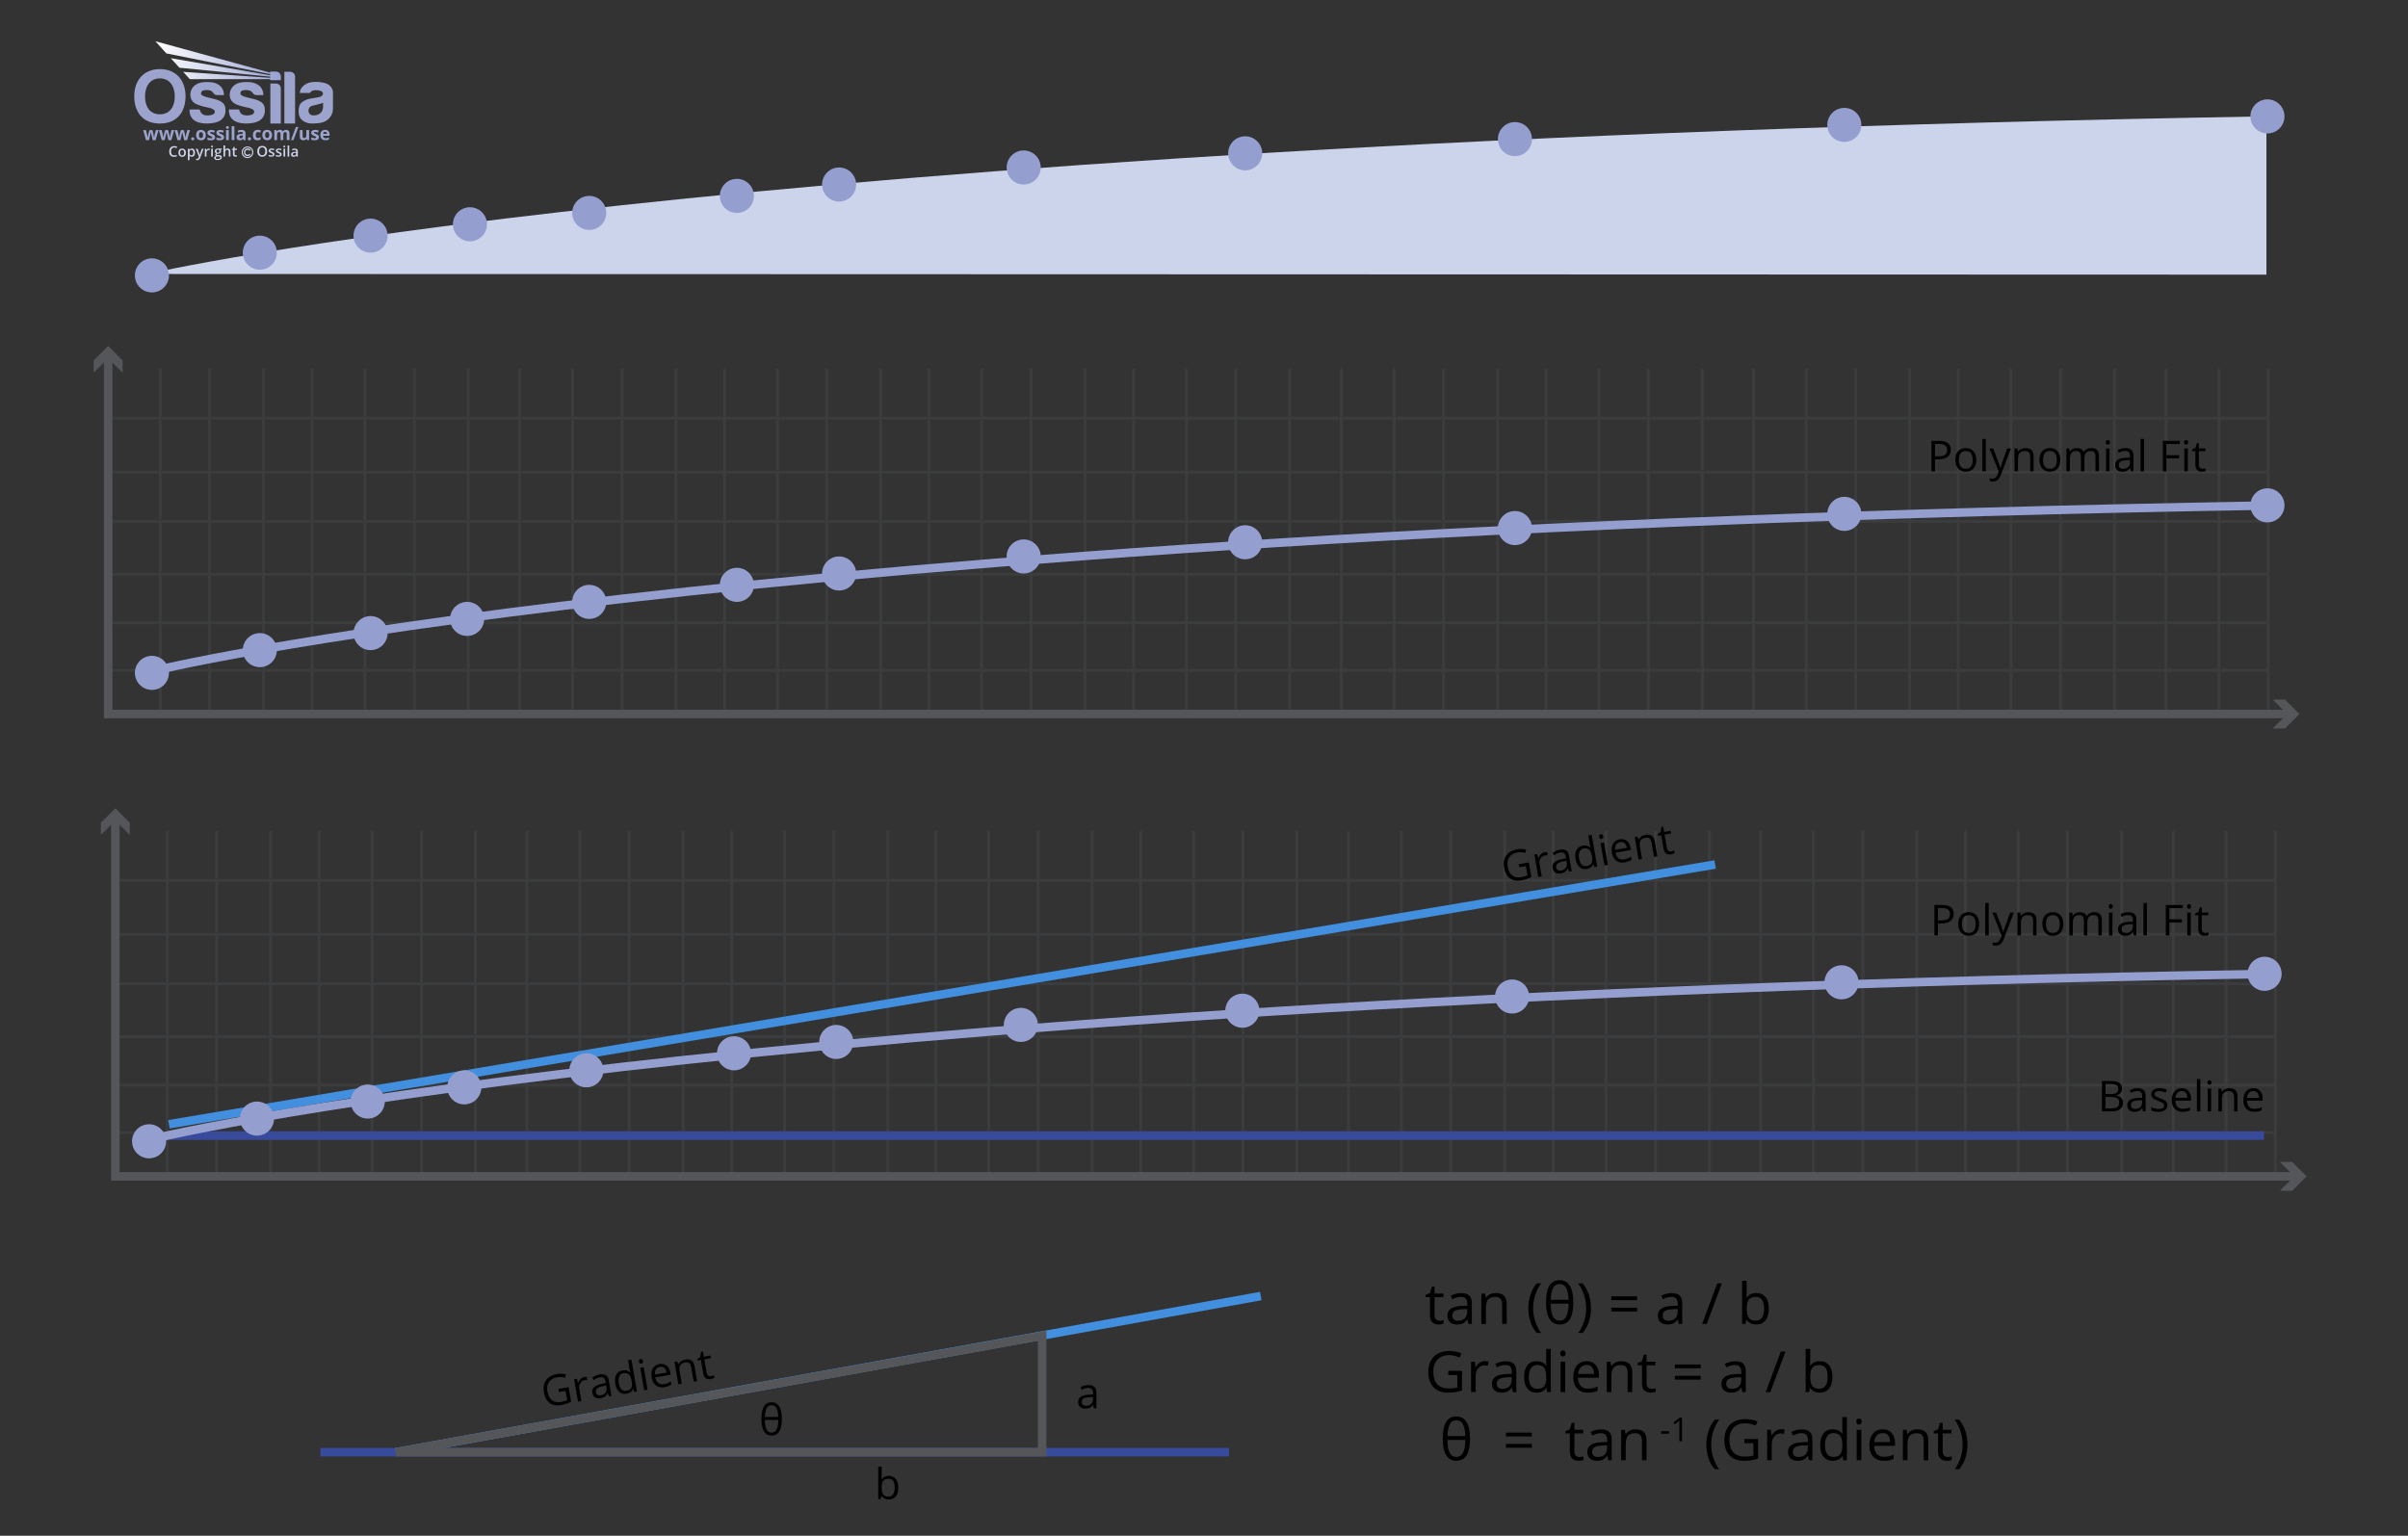 <svg viewBox="0 0 848 540.94" xmlns:xlink="http://www.w3.org/1999/xlink" xmlns="http://www.w3.org/2000/svg">
  <rect x="0" y="0" width="848" height="540.94" fill="#333333" stroke="none"/>
  <defs>
    <style>
      .cls-1 {
        stroke: #cdd2e6;
        stroke-width: .4px;
      }

      .cls-1, .cls-2, .cls-3, .cls-4, .cls-5, .cls-6, .cls-7 {
        fill: none;
      }

      .cls-2 {
        stroke: #949fd0;
      }

      .cls-2, .cls-3, .cls-4, .cls-5, .cls-6 {
        stroke-miterlimit: 10;
      }

      .cls-2, .cls-4, .cls-5, .cls-6 {
        stroke-width: 3px;
      }

      .cls-8 {
        fill: #cdd2e6;
      }

      .cls-9 {
        fill: #ccd4ec;
      }

      .cls-10 {
        clip-path: url(#clippath-2);
      }

      .cls-11 {
        clip-path: url(#clippath-6);
      }

      .cls-12 {
        fill: #9ca4ce;
      }

      .cls-3, .cls-4 {
        stroke: #54565a;
      }

      .cls-13 {
        clip-path: url(#clippath-7);
      }

      .cls-14 {
        clip-path: url(#clippath-1);
      }

      .cls-15 {
        clip-path: url(#clippath-4);
      }

      .cls-16 {
        clip-path: url(#clippath-9);
      }

      .cls-17 {
        clip-path: url(#clippath);
      }

      .cls-5 {
        stroke: #418fde;
      }

      .cls-6 {
        stroke: #384a9c;
      }

      .cls-18 {
        fill: #54565a;
      }

      .cls-19 {
        clip-path: url(#clippath-3);
      }

      .cls-20 {
        clip-path: url(#clippath-8);
      }

      .cls-21 {
        clip-path: url(#clippath-5);
      }

      .cls-22 {
        fill: #949fd0;
      }

      .cls-23 {
        fill: url(#linear-gradient);
      }

      .cls-24 {
        clip-path: url(#clippath-10);
      }

      .cls-25 {
        opacity: .25;
      }
    </style>
    <clipPath id="clippath">
      <rect height="41.89" width="70" y="14.52" x="47.27" class="cls-7"></rect>
    </clipPath>
    <clipPath id="clippath-1">
      <rect height="41.89" width="70" y="14.52" x="47.27" class="cls-7"></rect>
    </clipPath>
    <clipPath id="clippath-2">
      <rect height="41.89" width="70" y="14.52" x="47.27" class="cls-7"></rect>
    </clipPath>
    <clipPath id="clippath-3">
      <path d="m58.58,18.81l36.58,7.29v.42l-35.03-6.03,3.05,3.36,31.98,3.15v.41c-10.25-.71-20.4-1.4-30.65-2.1l2.34,2.58c9.47,0,18.84,0,28.31,0v.35h3.76v-1.25c0-.97-.78-1.77-1.73-1.77h-2.03v.39l-40.45-11.09,3.87,4.28Z" class="cls-7"></path>
    </clipPath>
    <linearGradient gradientUnits="userSpaceOnUse" gradientTransform="translate(150607.96 35424.4) scale(44.22 -44.22)" y2="800.61" x2="-3403.63" y1="800.61" x1="-3404.63" id="linear-gradient">
      <stop stop-color="#fff" offset="0"></stop>
      <stop stop-color="#949fd1" offset="1"></stop>
    </linearGradient>
    <clipPath id="clippath-4">
      <rect height="41.89" width="70" y="14.52" x="47.27" class="cls-7"></rect>
    </clipPath>
    <clipPath id="clippath-5">
      <rect height="41.89" width="70" y="14.52" x="47.27" class="cls-7"></rect>
    </clipPath>
    <clipPath id="clippath-6">
      <rect height="41.89" width="70" y="14.52" x="47.27" class="cls-7"></rect>
    </clipPath>
    <clipPath id="clippath-7">
      <rect height="41.89" width="70" y="14.52" x="47.27" class="cls-7"></rect>
    </clipPath>
    <clipPath id="clippath-8">
      <rect height="41.89" width="70" y="14.52" x="47.27" class="cls-7"></rect>
    </clipPath>
    <clipPath id="clippath-9">
      <rect height="41.89" width="70" y="14.52" x="47.27" class="cls-7"></rect>
    </clipPath>
    <clipPath id="clippath-10">
      <rect height="41.89" width="70" y="14.52" x="47.27" class="cls-7"></rect>
    </clipPath>
  </defs>
  <g data-name="Layer 5" id="Layer_5">
    <line y2="511.5" x2="112.83" y1="511.5" x1="432.83" class="cls-6"></line>
    <line y2="511.5" x2="139.5" y1="456.5" x1="444" class="cls-5"></line>
    <g>
      <g class="cls-17">
        <circle r="1.85" cy="53.64" cx="87.16" class="cls-1"></circle>
      </g>
      <g class="cls-14">
        <path d="m87.78,52.42c-.19-.09-.38-.13-.58-.13-.24,0-.46.06-.66.18-.21.12-.36.28-.47.48-.11.2-.17.43-.17.68,0,.4.12.72.36.97s.55.38.93.38c.2,0,.39-.03.55-.11s.33-.2.51-.38l-.31-.35c-.13.14-.26.24-.37.29-.11.05-.23.08-.37.08-.16,0-.3-.04-.43-.11-.13-.08-.23-.18-.3-.31s-.11-.29-.11-.46c0-.25.08-.45.24-.62.16-.17.36-.25.59-.25.28,0,.52.12.74.37l.32-.33c-.13-.17-.3-.29-.48-.38" class="cls-8"></path>
      </g>
      <g class="cls-10">
        <path d="m113.78,37.6c0,.47-.14,1.59-1,2.28-.86.69-1.82.86-2.76.74-.93-.12-1.42-.95-1.39-1.7.03-.75.35-1.4,1.49-1.71,1.14-.31,2.46-.47,3.65-1.02v1.41Zm.35-8.42c-2.79-.64-5.04-.27-6.16.3s-2.29,1.61-2.4,3.27h3.58s.4-.96,1.92-.99c1.52-.03,2.47.33,2.63,1.01.16.68-.41,1.2-1.34,1.44-.93.23-2.42.39-3.47.61-1.04.22-2.93,1-3.39,2.26-.46,1.26-.47,2.97.04,4.13.51,1.16,2.24,2.37,4.51,2.3,2.28-.07,4.1-.22,5.44-1.44s1.76-2.49,1.76-3.81.01-5.32.01-5.77-.35-2.68-3.14-3.32" class="cls-12"></path>
      </g>
      <g class="cls-19">
        <rect height="13.72" width="44.22" y="14.52" x="54.71" class="cls-23"></rect>
      </g>
      <g class="cls-15">
        <path d="m102.18,25.28h-2.04v18.23h3.77v-16.5c0-.95-.78-1.73-1.73-1.73" class="cls-12"></path>
      </g>
      <g class="cls-21">
        <path d="m97.2,29.41h-1.99v14.1h3.68v-12.41c0-.93-.76-1.69-1.69-1.69" class="cls-12"></path>
      </g>
      <g class="cls-11">
        <path d="m91.68,35.78c-1.27-.77-2.84-1.02-4.71-1.48-1.87-.46-2.32-.94-2.32-1.39,0-.45.26-.91.79-1.04.53-.14,1.4-.24,2.29-.04.89.2,1.36,1.07,1.58,1.29.22.22.61.38.89.38h2.57c-.09-1.53-.57-2.66-1.68-3.47-1.11-.81-2.48-1.27-5.27-1.11-2.79.16-4.28,1.6-4.75,3.24-.47,1.64.03,3.32,1.34,4.17,1.31.85,3.49,1.29,4.82,1.57,1.33.28,2.36.7,2.29,1.58-.07.89-1.56,1.35-3.34,1.12-1.78-.22-1.96-2.05-1.96-2.05h-3.59c-.12,2.34,1,3.62,2.45,4.29,1.45.68,3.93.92,6.56.34,2.63-.58,3.63-2.45,3.64-4.1.01-1.65-.33-2.53-1.6-3.31" class="cls-12"></path>
      </g>
      <g class="cls-13">
        <path d="m77.81,35.78c-1.27-.77-2.84-1.02-4.71-1.48-1.87-.46-2.32-.94-2.32-1.39,0-.45.26-.91.79-1.04.53-.14,1.4-.24,2.29-.04.89.2,1.36,1.07,1.58,1.29.22.22.61.38.89.38h2.57c-.09-1.53-.57-2.66-1.68-3.47-1.11-.81-2.48-1.27-5.27-1.11-2.79.16-4.28,1.6-4.75,3.24-.47,1.64.03,3.32,1.34,4.17,1.31.85,3.49,1.29,4.82,1.57,1.33.28,2.36.7,2.29,1.58-.07.89-1.56,1.35-3.34,1.12-1.78-.22-1.96-2.05-1.96-2.05h-3.59c-.12,2.34,1,3.62,2.45,4.29,1.45.68,3.93.92,6.56.34,2.63-.58,3.63-2.45,3.64-4.1.01-1.65-.33-2.53-1.6-3.31" class="cls-12"></path>
      </g>
      <g class="cls-20">
        <path d="m56.3,40.26c-3.63,0-5.23-2.84-5.23-6.33s1.76-6.32,5.24-6.32,5.24,2.83,5.24,6.32-1.62,6.33-5.25,6.33m0-15.92c-5.99,0-9.03,4.29-9.03,9.57s2.76,9.6,9.02,9.6,9.05-4.31,9.05-9.6-3.04-9.57-9.03-9.57" class="cls-12"></path>
      </g>
      <g class="cls-16">
        <path d="m115.31,49.34c.19-.04.37-.1.54-.19v-.74c-.21.1-.4.17-.59.21-.19.04-.39.07-.6.07-.27,0-.49-.08-.64-.23-.15-.15-.23-.37-.24-.64h2.28v-.47c0-.5-.14-.89-.42-1.18-.28-.28-.67-.43-1.16-.43s-.93.16-1.23.48c-.3.32-.44.78-.44,1.37s.16,1.02.48,1.33c.32.31.76.47,1.33.47.28,0,.51-.02.7-.06m-.35-2.72c.12.13.18.31.19.55h-1.35c.02-.24.08-.42.2-.55.12-.13.28-.19.48-.19s.37.06.49.19m-2.79,1.22c-.06-.13-.16-.24-.28-.33-.13-.1-.33-.2-.61-.31-.31-.12-.51-.22-.6-.28-.09-.06-.14-.14-.14-.22,0-.15.14-.23.43-.23.16,0,.32.02.47.07.15.05.32.11.5.19l.29-.69c-.4-.18-.81-.28-1.24-.28s-.79.09-1.03.26c-.24.17-.37.41-.37.73,0,.18.03.34.09.46.06.12.15.24.28.33.13.1.33.2.6.31.19.08.34.15.45.21.11.06.19.11.24.16.05.05.07.11.07.19,0,.2-.18.3-.52.3-.17,0-.37-.03-.59-.09s-.43-.13-.6-.21v.8c.16.07.33.12.51.15s.4.05.66.05c.5,0,.88-.09,1.13-.28.25-.19.38-.47.38-.83,0-.18-.03-.32-.09-.45m-3.38,1.5v-3.53h-.96v1.66c0,.42-.06.72-.18.89-.12.18-.31.27-.58.27-.2,0-.34-.06-.43-.19-.09-.13-.14-.32-.14-.57v-2.06h-.96v2.3c0,.42.1.74.31.96.21.22.52.33.94.33.24,0,.46-.05.65-.13.19-.09.34-.22.44-.38h.05l.13.45h.74Zm-4.65-4.62l-1.72,4.62h.88l1.72-4.62h-.87Zm-4.44,2.85c0-.37.06-.63.17-.8.12-.17.29-.25.53-.25.18,0,.32.06.4.19.09.13.13.32.13.57v2.06h.97v-2.3c0-.45-.1-.78-.31-.99-.21-.2-.51-.31-.91-.31-.23,0-.44.05-.62.14-.18.09-.32.22-.42.38h-.08c-.19-.34-.54-.52-1.07-.52-.23,0-.44.05-.62.14-.18.09-.32.22-.41.38h-.05l-.13-.45h-.73v3.53h.96v-1.66c0-.41.06-.71.17-.89.11-.18.29-.27.54-.27.18,0,.32.06.4.19.08.13.13.32.13.57v2.06h.96v-1.77Zm-4.16-.97c-.14-.28-.34-.49-.6-.64-.26-.15-.56-.22-.9-.22-.54,0-.97.16-1.27.48-.3.32-.45.77-.45,1.34,0,.37.07.69.21.97.14.28.34.49.6.64.26.15.56.22.9.22.54,0,.96-.16,1.27-.49s.45-.77.45-1.35c0-.37-.07-.69-.21-.97m-2.06.18c.11-.17.3-.26.56-.26s.44.09.56.26c.11.17.17.44.17.79s-.06.62-.17.79c-.11.18-.3.27-.56.27s-.44-.09-.56-.27c-.12-.18-.17-.44-.17-.79s.06-.61.17-.79m-2.22,2.57c.16-.04.32-.11.47-.2v-.82c-.16.11-.32.18-.47.23-.16.05-.33.07-.51.07-.5,0-.75-.34-.75-1.03s.25-1.07.75-1.07c.13,0,.26.02.39.06.13.04.27.09.42.15l.28-.74c-.32-.16-.69-.24-1.1-.24-.56,0-.99.16-1.28.48-.3.32-.45.77-.45,1.38,0,1.21.55,1.81,1.65,1.81.24,0,.44-.02.6-.06m-3.87-.06c.1.09.23.14.41.14s.31-.05.4-.14c.1-.1.15-.23.15-.39s-.05-.31-.14-.4c-.1-.09-.23-.14-.41-.14s-.32.05-.41.14c-.09.09-.14.22-.14.4s.05.3.15.4m-1.95-1.29c0,.21-.07.38-.2.51-.13.13-.31.19-.53.19-.31,0-.47-.14-.47-.41,0-.19.07-.33.2-.42.14-.09.35-.14.63-.15h.37s0,.28,0,.28Zm.96,1.34v-2.35c0-.42-.13-.74-.38-.94-.25-.21-.62-.31-1.09-.31s-.95.11-1.35.32l.32.65c.38-.17.71-.26.99-.26.37,0,.55.18.55.54v.15l-.61.02c-.53.02-.92.12-1.19.3-.26.18-.39.45-.39.83s.1.63.29.83c.19.19.46.29.8.29.28,0,.5-.04.67-.12.17-.08.34-.22.5-.42h.02l.19.48h.67Zm-3.92-4.91h-.96v4.91h.96v-4.91Zm-1.97,1.38h-.96v3.53h.96v-3.53Zm-.48-.44c.18,0,.31-.04.39-.12.09-.08.13-.2.13-.35,0-.31-.17-.47-.52-.47s-.52.16-.52.47.17.47.52.47m-1.32,2.47c-.06-.13-.16-.24-.28-.33-.13-.1-.33-.2-.61-.31-.31-.12-.51-.22-.6-.28-.09-.06-.14-.14-.14-.22,0-.15.14-.23.43-.23.16,0,.32.02.47.07.15.05.32.11.5.19l.29-.69c-.4-.18-.82-.28-1.24-.28-.45,0-.79.09-1.03.26-.24.17-.36.41-.36.73,0,.18.03.34.09.46.06.12.15.24.28.33.13.1.33.2.6.31.19.08.34.15.45.21.11.06.19.11.24.16.05.05.07.11.07.19,0,.2-.17.3-.52.3-.17,0-.37-.03-.59-.09-.22-.06-.43-.13-.6-.21v.8c.16.07.33.12.51.15s.4.05.66.05c.5,0,.88-.09,1.13-.28.25-.19.38-.47.38-.83,0-.18-.03-.32-.09-.45m-3.21,0c-.06-.13-.16-.24-.28-.33-.13-.1-.33-.2-.61-.31-.31-.12-.51-.22-.6-.28-.09-.06-.14-.14-.14-.22,0-.15.14-.23.43-.23.16,0,.32.02.47.07.15.05.32.11.5.19l.29-.69c-.4-.18-.82-.28-1.24-.28-.45,0-.79.09-1.03.26-.24.17-.36.41-.36.73,0,.18.03.34.09.46.06.12.15.24.28.33.13.1.33.2.6.31.19.08.34.15.45.21.11.06.19.11.24.16.05.05.07.11.07.19,0,.2-.18.3-.52.3-.17,0-.37-.03-.59-.09-.22-.06-.43-.13-.6-.21v.8c.16.07.33.12.51.15.18.03.4.05.66.05.5,0,.88-.09,1.13-.28.25-.19.38-.47.38-.83,0-.18-.03-.32-.09-.45m-3.37-1.24c-.14-.28-.34-.49-.6-.64-.26-.15-.56-.22-.9-.22-.55,0-.97.16-1.27.48-.3.32-.45.77-.45,1.34,0,.37.07.69.21.97s.34.49.6.64c.26.15.56.22.9.22.54,0,.96-.16,1.27-.49.3-.32.45-.77.45-1.35,0-.37-.07-.69-.21-.97m-2.06.18c.11-.17.3-.26.56-.26s.45.09.56.26c.11.17.17.44.17.79s-.06.62-.17.79c-.11.18-.3.27-.55.27s-.44-.09-.56-.27c-.12-.18-.17-.44-.17-.79s.06-.61.17-.79m-2.77,2.5c.1.09.23.14.41.14s.31-.05.4-.14c.1-.1.15-.23.15-.39s-.05-.31-.14-.4c-.1-.09-.23-.14-.41-.14s-.32.05-.41.14c-.09.09-.14.22-.14.4s.05.3.15.4m-1.59.05l1.02-3.53h-.94l-.42,1.56c-.02.09-.06.27-.1.54-.05.26-.08.47-.1.62h-.02c0-.06-.01-.14-.02-.23-.01-.1-.03-.2-.05-.3s-.03-.2-.05-.29c-.02-.09-.03-.16-.04-.2l-.41-1.69h-1.06l-.44,1.69-.05.27c-.07.35-.1.6-.11.76h-.02c-.07-.49-.13-.88-.2-1.16l-.41-1.56h-.96l1,3.53h1.04l.64-2.79h.02l.37,1.56.27,1.23h1.05Zm-5.53,0l1.02-3.53h-.94l-.42,1.56c-.02.09-.06.27-.11.54-.05.26-.08.47-.1.62h-.02c0-.06-.01-.14-.02-.23-.01-.1-.03-.2-.05-.3s-.03-.2-.05-.29c-.02-.09-.03-.16-.04-.2l-.41-1.69h-1.06l-.44,1.69-.05.27c-.07.35-.1.6-.11.76h-.02c-.07-.49-.13-.88-.2-1.16l-.41-1.56h-.96l1,3.53h1.04l.64-2.79h.02l.37,1.56.27,1.23h1.05Zm-5.53,0l1.02-3.53h-.94l-.42,1.56c-.02.09-.06.27-.11.54-.05.26-.08.47-.1.62h-.02c0-.06,0-.14-.02-.23-.01-.1-.03-.2-.05-.3-.02-.1-.03-.2-.05-.29-.02-.09-.03-.16-.04-.2l-.41-1.69h-1.06l-.44,1.69-.05.27c-.07.35-.1.6-.11.76h-.02c-.07-.49-.13-.88-.2-1.16l-.41-1.56h-.96l1,3.53h1.04l.64-2.79h.02l.37,1.56.27,1.23h1.05Z" class="cls-12"></path>
      </g>
      <g class="cls-24">
        <path d="m103.23,54.66c-.07-.07-.11-.16-.11-.29,0-.17.06-.3.19-.38.13-.08.33-.13.61-.14l.36-.02v.24c0,.22-.06.39-.19.51-.13.12-.3.18-.52.18-.15,0-.26-.03-.33-.1m1.64.51v-1.88c0-.33-.09-.58-.27-.73s-.45-.23-.8-.23c-.16,0-.33.02-.51.06-.18.04-.35.1-.5.18l.19.43c.12-.06.25-.11.38-.15s.27-.06.41-.06c.18,0,.3.04.39.13.08.09.12.22.12.4v.15l-.48.02c-.44.01-.76.09-.98.24-.21.15-.32.36-.32.65,0,.27.08.48.23.63s.37.22.64.22c.21,0,.39-.03.52-.09.14-.06.27-.18.41-.35h.02l.12.39h.42Zm-3.02-3.93h-.59v3.93h.59v-3.93Zm-1.98.63c.06.06.14.09.25.09s.19-.03.24-.09c.06-.06.09-.14.09-.24,0-.11-.03-.19-.09-.24-.06-.06-.14-.09-.24-.09s-.19.03-.25.09c-.06.06-.09.14-.09.24s.03.18.09.24m.54.5h-.59v2.79h.59v-2.79Zm-1.31,1.65c-.05-.1-.13-.18-.23-.26-.1-.07-.27-.16-.5-.25-.27-.11-.45-.19-.53-.25-.08-.06-.12-.13-.12-.22,0-.18.16-.27.47-.27.2,0,.46.06.76.19l.19-.45c-.29-.13-.6-.2-.93-.2s-.59.07-.79.2c-.19.13-.29.32-.29.56,0,.2.06.36.17.49.11.12.33.25.65.37.17.06.29.12.39.17.09.05.16.1.2.15.04.05.06.11.06.18,0,.22-.18.33-.55.33-.28,0-.59-.08-.92-.23v.51c.23.11.53.17.9.17s.65-.07.85-.22c.2-.15.3-.36.3-.63,0-.13-.02-.25-.08-.35m-2.52,0c-.05-.1-.13-.18-.23-.26-.1-.07-.27-.16-.5-.25-.28-.11-.45-.19-.53-.25-.08-.06-.12-.13-.12-.22,0-.18.16-.27.47-.27.21,0,.46.06.76.19l.19-.45c-.29-.13-.6-.2-.93-.2s-.59.07-.79.2c-.19.13-.29.32-.29.56,0,.2.06.36.17.49.11.12.33.25.65.37.17.06.29.12.39.17.09.05.16.1.2.15.04.05.06.11.06.18,0,.22-.18.33-.55.33-.28,0-.59-.08-.92-.23v.51c.23.11.52.17.9.17s.65-.07.85-.22c.2-.15.3-.36.3-.63,0-.13-.03-.25-.08-.35m-5.07-1.74c.18-.23.46-.35.82-.35s.63.12.81.35c.18.23.27.58.27,1.03s-.09.81-.27,1.04c-.18.23-.45.35-.81.35s-.63-.12-.81-.35c-.18-.24-.28-.58-.28-1.03s.09-.8.28-1.03m2.09-.37c-.3-.33-.72-.5-1.27-.5s-.99.16-1.29.49c-.3.33-.45.8-.45,1.4s.15,1.08.45,1.41c.3.33.73.5,1.28.5s.98-.17,1.28-.5c.3-.33.45-.8.45-1.4s-.15-1.07-.45-1.4m-10.88,2.72c-.07-.07-.11-.17-.11-.32v-1.49h.8v-.45h-.8v-.62h-.37l-.2.59-.41.22v.26h.38v1.5c0,.59.28.89.84.89.11,0,.22,0,.32-.03.1-.02.19-.04.25-.07v-.45c-.15.05-.29.07-.43.07-.12,0-.21-.03-.28-.1m-1.58-1.29c0-.68-.34-1.02-1.02-1.02-.19,0-.36.04-.5.11-.14.07-.26.18-.34.31h-.04c.02-.18.03-.35.03-.51v-1h-.59v3.93h.59v-1.39c0-.35.06-.6.18-.75s.3-.22.55-.22c.19,0,.33.05.41.16.09.11.13.27.13.48v1.72h.6v-1.82Zm-4.78-.5c.09-.1.22-.15.39-.15s.3.05.39.15c.09.1.13.24.13.42,0,.37-.17.55-.52.55-.17,0-.3-.05-.39-.14-.09-.09-.14-.23-.14-.4,0-.19.04-.33.13-.43m-.24,2.43c.1-.08.23-.12.4-.12h.45c.24,0,.4.03.48.08.09.05.13.14.13.26,0,.15-.08.28-.24.37-.16.09-.4.14-.72.14-.21,0-.37-.03-.49-.1-.12-.07-.17-.17-.17-.3,0-.14.05-.24.15-.32m1.08-2.9s-.11-.02-.2-.03c-.09-.01-.17-.02-.25-.02-.35,0-.63.08-.82.25-.19.17-.29.4-.29.7,0,.19.05.35.14.49.09.14.21.24.35.3-.12.07-.2.14-.26.22-.06.07-.09.16-.09.26,0,.08.03.16.08.24.05.08.12.13.2.16-.19.05-.35.13-.46.24-.11.12-.16.26-.16.43,0,.25.1.44.3.58.2.13.49.2.87.2.49,0,.87-.09,1.13-.26s.39-.42.39-.73c0-.25-.08-.44-.24-.57-.16-.13-.39-.2-.7-.2h-.49c-.16,0-.27-.02-.33-.05-.06-.03-.09-.08-.09-.14,0-.11.06-.2.19-.28.07.01.15.02.24.02.35,0,.62-.08.82-.25.2-.16.3-.39.3-.68,0-.1-.02-.19-.04-.27-.03-.09-.06-.16-.11-.22l.48-.09v-.33h-.97Zm-2.78-.5c.06.06.14.09.25.09s.19-.03.24-.09c.06-.06.09-.14.09-.24,0-.11-.03-.19-.09-.24-.06-.06-.14-.09-.24-.09s-.19.03-.25.09c-.06.06-.09.14-.09.24s.03.18.09.24m.54.5h-.59v2.79h.59v-2.79Zm-1.89.1c-.15.1-.27.23-.36.4h-.03l-.08-.49h-.46v2.79h.59v-1.46c0-.25.07-.45.22-.6.15-.15.34-.23.58-.23.09,0,.18,0,.26.03l.06-.55c-.08-.02-.18-.02-.3-.02-.17,0-.33.05-.48.15m-3.01,2.7l-.1.26c-.12.33-.32.5-.6.5-.11,0-.22,0-.31-.03v.47c.12.03.25.04.38.04.51,0,.87-.29,1.09-.87l1.19-3.16h-.64c-.39,1.12-.6,1.75-.64,1.88-.04.13-.07.24-.08.34h-.02c-.03-.2-.09-.41-.17-.64l-.57-1.58h-.65l1.12,2.79Zm-2.16-2.12c.11.16.17.4.17.71s-.06.55-.17.72-.27.25-.48.25c-.24,0-.42-.08-.53-.23-.11-.15-.16-.4-.16-.74v-.09c0-.3.06-.52.16-.66.11-.14.28-.21.52-.21.21,0,.38.08.49.24m.48,1.79c.2-.26.3-.61.3-1.07s-.1-.81-.29-1.06c-.19-.25-.47-.38-.81-.38-.37,0-.65.14-.83.42h-.03c-.04-.2-.07-.32-.08-.37h-.48v4.04h.59v-1.14c0-.05-.01-.19-.03-.43h.03c.2.25.47.38.82.38s.62-.13.82-.38m-4.78-1.78c.11-.16.29-.25.54-.25.48,0,.71.32.71.96s-.24.97-.71.97-.71-.32-.71-.97c0-.31.06-.54.17-.71m1.51-.34c-.24-.26-.56-.39-.96-.39s-.75.13-.98.38c-.23.25-.35.61-.35,1.06,0,.29.05.55.16.77.11.22.26.39.46.51.2.12.43.18.69.18.42,0,.74-.13.98-.38s.35-.61.35-1.07-.12-.79-.35-1.05m-3.33-.71c.14.05.27.1.39.16l.22-.5c-.32-.16-.67-.24-1.05-.24s-.67.08-.94.23c-.27.15-.47.37-.61.66-.14.29-.21.62-.21,1.01,0,.61.14,1.08.43,1.4.29.33.7.49,1.25.49.37,0,.69-.05.99-.16v-.52c-.16.05-.31.09-.46.12-.15.03-.3.05-.45.05-.36,0-.64-.12-.83-.35-.19-.23-.29-.58-.29-1.03s.1-.77.3-1.02c.2-.25.47-.37.82-.37.15,0,.3.02.44.07" class="cls-8"></path>
      </g>
    </g>
    <g class="cls-25">
      <line y2="251.87" x2="37.77" y1="129.87" x1="37.77" class="cls-3"></line>
      <line y2="251.87" x2="56.39" y1="129.87" x1="56.39" class="cls-3"></line>
      <line y2="251.87" x2="73.77" y1="129.87" x1="73.77" class="cls-3"></line>
      <line y2="251.87" x2="92.77" y1="129.87" x1="92.77" class="cls-3"></line>
      <line y2="251.87" x2="109.89" y1="129.87" x1="109.89" class="cls-3"></line>
      <line y2="251.87" x2="128.5" y1="129.87" x1="128.5" class="cls-3"></line>
      <line y2="251.87" x2="145.89" y1="129.87" x1="145.89" class="cls-3"></line>
      <line y2="251.87" x2="164.89" y1="129.87" x1="164.89" class="cls-3"></line>
      <line y2="251.87" x2="183.05" y1="129.87" x1="183.05" class="cls-3"></line>
      <line y2="251.87" x2="201.66" y1="129.87" x1="201.66" class="cls-3"></line>
      <line y2="251.87" x2="219.05" y1="129.87" x1="219.05" class="cls-3"></line>
      <line y2="251.87" x2="238.05" y1="129.87" x1="238.05" class="cls-3"></line>
      <line y2="251.87" x2="255.16" y1="129.87" x1="255.16" class="cls-3"></line>
      <line y2="251.87" x2="273.77" y1="129.87" x1="273.77" class="cls-3"></line>
      <line y2="251.87" x2="291.16" y1="129.87" x1="291.16" class="cls-3"></line>
      <line y2="251.87" x2="310.16" y1="129.87" x1="310.16" class="cls-3"></line>
      <line y2="251.87" x2="327.08" y1="129.87" x1="327.08" class="cls-3"></line>
      <line y2="251.87" x2="345.69" y1="129.87" x1="345.69" class="cls-3"></line>
      <line y2="251.87" x2="363.08" y1="129.87" x1="363.08" class="cls-3"></line>
      <line y2="251.87" x2="382.08" y1="129.87" x1="382.08" class="cls-3"></line>
      <line y2="251.87" x2="399.19" y1="129.87" x1="399.19" class="cls-3"></line>
      <line y2="251.87" x2="417.8" y1="129.87" x1="417.8" class="cls-3"></line>
      <line y2="251.87" x2="435.19" y1="129.87" x1="435.19" class="cls-3"></line>
      <line y2="251.87" x2="454.19" y1="129.87" x1="454.19" class="cls-3"></line>
      <line y2="251.87" x2="472.36" y1="129.87" x1="472.36" class="cls-3"></line>
      <line y2="251.87" x2="490.97" y1="129.87" x1="490.97" class="cls-3"></line>
      <line y2="251.87" x2="508.36" y1="129.87" x1="508.36" class="cls-3"></line>
      <line y2="251.87" x2="527.36" y1="129.87" x1="527.36" class="cls-3"></line>
      <line y2="251.87" x2="544.47" y1="129.87" x1="544.47" class="cls-3"></line>
      <line y2="251.87" x2="563.08" y1="129.87" x1="563.08" class="cls-3"></line>
      <line y2="251.87" x2="580.47" y1="129.87" x1="580.47" class="cls-3"></line>
      <line y2="251.87" x2="599.47" y1="129.87" x1="599.47" class="cls-3"></line>
      <line y2="251.87" x2="617.5" y1="129.87" x1="617.5" class="cls-3"></line>
      <line y2="251.87" x2="636.11" y1="129.87" x1="636.11" class="cls-3"></line>
      <line y2="251.87" x2="653.5" y1="129.87" x1="653.5" class="cls-3"></line>
      <line y2="251.87" x2="672.5" y1="129.87" x1="672.5" class="cls-3"></line>
      <line y2="251.87" x2="689.61" y1="129.87" x1="689.61" class="cls-3"></line>
      <line y2="251.87" x2="708.22" y1="129.87" x1="708.22" class="cls-3"></line>
      <line y2="251.87" x2="725.61" y1="129.87" x1="725.61" class="cls-3"></line>
      <line y2="251.87" x2="744.61" y1="129.87" x1="744.61" class="cls-3"></line>
      <line y2="251.87" x2="762.78" y1="129.87" x1="762.78" class="cls-3"></line>
      <line y2="251.87" x2="781.39" y1="129.87" x1="781.39" class="cls-3"></line>
      <line y2="251.87" x2="798.78" y1="129.87" x1="798.78" class="cls-3"></line>
      <line y2="219.38" x2="798.29" y1="219.38" x1="37.27" class="cls-3"></line>
      <line y2="202.27" x2="798.29" y1="202.27" x1="37.27" class="cls-3"></line>
      <line y2="183.66" x2="798.29" y1="183.66" x1="37.27" class="cls-3"></line>
      <line y2="166.27" x2="798.29" y1="166.27" x1="37.27" class="cls-3"></line>
      <line y2="147.27" x2="798.29" y1="147.27" x1="37.27" class="cls-3"></line>
      <line y2="236.09" x2="798.49" y1="236.09" x1="37.47" class="cls-3"></line>
    </g>
    <g>
      <polyline points="38.09 125.3 38.09 251.5 806.35 251.5" class="cls-4"></polyline>
      <polygon points="33 131.28 38.09 126.19 43.18 131.28 43.18 126.96 38.09 121.87 33 126.96 33 131.28" class="cls-18"></polygon>
      <polygon points="800.37 256.59 805.46 251.5 800.37 246.42 804.69 246.42 809.77 251.5 804.69 256.59 800.37 256.59" class="cls-18"></polygon>
    </g>
    <g class="cls-25">
      <line y2="414.72" x2="40.29" y1="292.72" x1="40.29" class="cls-3"></line>
      <line y2="414.72" x2="58.9" y1="292.72" x1="58.9" class="cls-3"></line>
      <line y2="414.72" x2="76.29" y1="292.72" x1="76.29" class="cls-3"></line>
      <line y2="414.72" x2="95.29" y1="292.72" x1="95.29" class="cls-3"></line>
      <line y2="414.72" x2="112.4" y1="292.72" x1="112.4" class="cls-3"></line>
      <line y2="414.72" x2="131.02" y1="292.72" x1="131.02" class="cls-3"></line>
      <line y2="414.72" x2="148.4" y1="292.72" x1="148.4" class="cls-3"></line>
      <line y2="414.72" x2="167.4" y1="292.72" x1="167.4" class="cls-3"></line>
      <line y2="414.72" x2="185.57" y1="292.72" x1="185.57" class="cls-3"></line>
      <line y2="414.72" x2="204.18" y1="292.72" x1="204.18" class="cls-3"></line>
      <line y2="414.72" x2="221.57" y1="292.72" x1="221.57" class="cls-3"></line>
      <line y2="414.72" x2="240.57" y1="292.72" x1="240.57" class="cls-3"></line>
      <line y2="414.72" x2="257.68" y1="292.72" x1="257.68" class="cls-3"></line>
      <line y2="414.72" x2="276.29" y1="292.72" x1="276.29" class="cls-3"></line>
      <line y2="414.72" x2="293.68" y1="292.72" x1="293.68" class="cls-3"></line>
      <line y2="414.72" x2="312.68" y1="292.72" x1="312.68" class="cls-3"></line>
      <line y2="414.72" x2="329.6" y1="292.72" x1="329.6" class="cls-3"></line>
      <line y2="414.72" x2="348.21" y1="292.72" x1="348.21" class="cls-3"></line>
      <line y2="414.72" x2="365.6" y1="292.72" x1="365.6" class="cls-3"></line>
      <line y2="414.72" x2="384.6" y1="292.72" x1="384.6" class="cls-3"></line>
      <line y2="414.72" x2="401.71" y1="292.72" x1="401.71" class="cls-3"></line>
      <line y2="414.72" x2="420.32" y1="292.72" x1="420.32" class="cls-3"></line>
      <line y2="414.72" x2="437.71" y1="292.72" x1="437.71" class="cls-3"></line>
      <line y2="414.72" x2="456.71" y1="292.72" x1="456.71" class="cls-3"></line>
      <line y2="414.72" x2="474.88" y1="292.72" x1="474.88" class="cls-3"></line>
      <line y2="414.72" x2="493.49" y1="292.72" x1="493.49" class="cls-3"></line>
      <line y2="414.72" x2="510.88" y1="292.72" x1="510.88" class="cls-3"></line>
      <line y2="414.72" x2="529.88" y1="292.72" x1="529.88" class="cls-3"></line>
      <line y2="414.72" x2="546.99" y1="292.72" x1="546.99" class="cls-3"></line>
      <line y2="414.72" x2="565.6" y1="292.72" x1="565.6" class="cls-3"></line>
      <line y2="414.72" x2="582.99" y1="292.72" x1="582.99" class="cls-3"></line>
      <line y2="414.72" x2="601.99" y1="292.72" x1="601.99" class="cls-3"></line>
      <line y2="414.72" x2="620.02" y1="292.72" x1="620.02" class="cls-3"></line>
      <line y2="414.72" x2="638.63" y1="292.72" x1="638.63" class="cls-3"></line>
      <line y2="414.72" x2="656.02" y1="292.72" x1="656.02" class="cls-3"></line>
      <line y2="414.72" x2="675.02" y1="292.72" x1="675.02" class="cls-3"></line>
      <line y2="414.72" x2="692.13" y1="292.72" x1="692.13" class="cls-3"></line>
      <line y2="414.72" x2="710.74" y1="292.72" x1="710.74" class="cls-3"></line>
      <line y2="414.72" x2="728.13" y1="292.72" x1="728.13" class="cls-3"></line>
      <line y2="414.72" x2="747.13" y1="292.72" x1="747.13" class="cls-3"></line>
      <line y2="414.72" x2="765.3" y1="292.72" x1="765.3" class="cls-3"></line>
      <line y2="414.72" x2="783.91" y1="292.72" x1="783.91" class="cls-3"></line>
      <line y2="414.72" x2="801.3" y1="292.72" x1="801.3" class="cls-3"></line>
      <line y2="382.22" x2="800.81" y1="382.22" x1="39.79" class="cls-3"></line>
      <line y2="365.11" x2="800.81" y1="365.11" x1="39.79" class="cls-3"></line>
      <line y2="346.5" x2="800.81" y1="346.5" x1="39.79" class="cls-3"></line>
      <line y2="329.11" x2="800.81" y1="329.11" x1="39.79" class="cls-3"></line>
      <line y2="310.11" x2="800.81" y1="310.11" x1="39.79" class="cls-3"></line>
      <line y2="398.93" x2="801.01" y1="398.93" x1="39.99" class="cls-3"></line>
    </g>
    <g>
      <polyline points="40.61 288.15 40.61 414.35 808.86 414.35" class="cls-4"></polyline>
      <polygon points="35.52 294.12 40.61 289.03 45.69 294.12 45.69 289.8 40.61 284.72 35.52 289.8 35.52 294.12" class="cls-18"></polygon>
      <polygon points="802.89 419.43 807.98 414.35 802.89 409.26 807.21 409.26 812.29 414.35 807.21 419.43 802.89 419.43" class="cls-18"></polygon>
    </g>
    <polygon points="367 470.5 367 511.5 139.5 511.5 367 470.5" class="cls-4"></polygon>
    <g>
      <path d="m686.98,158.41c0,1.08-.37,1.92-1.11,2.5-.74.58-1.8.88-3.18.88h-1.26v4.21h-1.24v-10.71h2.78c2.68,0,4.01,1.04,4.01,3.12Zm-5.54,2.31h1.12c1.1,0,1.9-.18,2.39-.53s.74-.93.74-1.71c0-.71-.23-1.24-.7-1.58-.46-.35-1.19-.52-2.17-.52h-1.39v4.35Z"></path>
      <path d="m695.97,161.98c0,1.31-.33,2.33-.99,3.06-.66.74-1.57,1.1-2.73,1.1-.72,0-1.35-.17-1.91-.51s-.99-.82-1.29-1.45c-.3-.63-.46-1.37-.46-2.21,0-1.31.33-2.33.98-3.06.65-.73,1.56-1.09,2.72-1.09s2.01.37,2.68,1.12c.66.75.99,1.76.99,3.03Zm-6.12,0c0,1.03.21,1.81.62,2.34s1.01.81,1.81.81,1.4-.27,1.81-.8c.41-.53.62-1.32.62-2.35s-.21-1.8-.62-2.33c-.41-.53-1.02-.79-1.83-.79s-1.4.26-1.8.78-.61,1.3-.61,2.34Z"></path>
      <path d="m699.32,166h-1.22v-11.4h1.22v11.4Z"></path>
      <path d="m700.62,157.97h1.3l1.76,4.58c.39,1.04.62,1.8.72,2.26h.06c.06-.25.2-.67.4-1.28.2-.6.87-2.46,1.99-5.56h1.3l-3.45,9.14c-.34.9-.74,1.54-1.2,1.92-.46.38-1.02.57-1.68.57-.37,0-.74-.04-1.1-.12v-.97c.27.06.57.09.9.09.84,0,1.43-.47,1.79-1.41l.45-1.14-3.24-8.07Z"></path>
      <path d="m714.95,166v-5.19c0-.65-.15-1.14-.45-1.46-.3-.32-.76-.48-1.4-.48-.84,0-1.46.23-1.85.68s-.59,1.2-.59,2.25v4.21h-1.22v-8.03h.99l.2,1.1h.06c.25-.4.6-.7,1.05-.92.45-.22.95-.33,1.5-.33.97,0,1.69.23,2.18.7.49.47.73,1.21.73,2.24v5.24h-1.22Z"></path>
      <path d="m725.59,161.98c0,1.31-.33,2.33-.99,3.06-.66.74-1.57,1.1-2.73,1.1-.72,0-1.35-.17-1.91-.51s-.99-.82-1.29-1.45c-.3-.63-.46-1.37-.46-2.21,0-1.31.33-2.33.98-3.06.65-.73,1.56-1.09,2.72-1.09s2.01.37,2.68,1.12c.66.75.99,1.76.99,3.03Zm-6.12,0c0,1.03.21,1.81.62,2.34s1.01.81,1.81.81,1.4-.27,1.81-.8c.41-.53.62-1.32.62-2.35s-.21-1.8-.62-2.33c-.41-.53-1.02-.79-1.83-.79s-1.4.26-1.8.78-.61,1.3-.61,2.34Z"></path>
      <path d="m737.95,166v-5.22c0-.64-.14-1.12-.41-1.44-.27-.32-.7-.48-1.28-.48-.76,0-1.32.22-1.68.65s-.54,1.1-.54,2.01v4.48h-1.22v-5.22c0-.64-.14-1.12-.41-1.44s-.7-.48-1.28-.48c-.76,0-1.32.23-1.67.69-.35.46-.53,1.2-.53,2.24v4.21h-1.22v-8.03h.99l.2,1.1h.06c.23-.39.55-.7.97-.92.42-.22.88-.33,1.4-.33,1.25,0,2.08.45,2.46,1.36h.06c.24-.42.59-.75,1.04-1s.97-.37,1.55-.37c.91,0,1.59.23,2.04.7.45.47.68,1.21.68,2.24v5.24h-1.21Z"></path>
      <path d="m741.57,155.8c0-.28.07-.48.21-.61.14-.13.31-.19.51-.19s.36.07.51.2c.14.13.21.33.21.61s-.07.48-.21.61c-.14.13-.31.2-.51.2-.21,0-.38-.07-.51-.2s-.21-.34-.21-.61Zm1.32,10.2h-1.22v-8.03h1.22v8.03Z"></path>
      <path d="m750.41,166l-.24-1.14h-.06c-.4.5-.8.84-1.2,1.02-.4.18-.89.27-1.49.27-.8,0-1.42-.21-1.87-.62-.45-.41-.68-.99-.68-1.75,0-1.62,1.3-2.47,3.89-2.55l1.36-.04v-.5c0-.63-.13-1.1-.41-1.4-.27-.3-.7-.45-1.3-.45-.67,0-1.43.21-2.27.62l-.37-.93c.39-.21.83-.38,1.3-.51.47-.12.94-.18,1.42-.18.96,0,1.67.21,2.13.64.46.42.69,1.11.69,2.04v5.48h-.9Zm-2.75-.86c.76,0,1.35-.21,1.78-.62.43-.42.65-1,.65-1.74v-.73l-1.21.05c-.97.03-1.66.18-2.09.45-.43.27-.64.68-.64,1.24,0,.44.13.77.4,1,.27.23.64.34,1.12.34Z"></path>
      <path d="m755.03,166h-1.22v-11.4h1.22v11.4Z"></path>
      <path d="m762.93,166h-1.24v-10.71h5.97v1.11h-4.72v3.92h4.44v1.11h-4.44v4.58Z"></path>
      <path d="m769.14,155.8c0-.28.07-.48.21-.61.14-.13.31-.19.51-.19s.36.07.51.2c.14.13.21.33.21.61s-.07.48-.21.61c-.14.13-.31.2-.51.2-.21,0-.38-.07-.51-.2s-.21-.34-.21-.61Zm1.32,10.2h-1.22v-8.03h1.22v8.03Z"></path>
      <path d="m775.63,165.14c.21,0,.42-.02.62-.05s.36-.06.48-.1v.93c-.13.06-.33.12-.58.16-.26.04-.49.06-.69.06-1.55,0-2.33-.82-2.33-2.45v-4.78h-1.15v-.59l1.15-.51.51-1.71h.7v1.86h2.33v.94h-2.33v4.72c0,.48.11.85.34,1.11.23.26.54.39.94.39Z"></path>
    </g>
    <g>
      <path d="m688.01,321.88c0,1.08-.37,1.92-1.11,2.5-.74.58-1.8.88-3.18.88h-1.26v4.21h-1.24v-10.71h2.78c2.68,0,4.01,1.04,4.01,3.12Zm-5.54,2.31h1.12c1.1,0,1.9-.18,2.39-.53s.74-.93.74-1.71c0-.71-.23-1.24-.7-1.58-.46-.35-1.19-.52-2.17-.52h-1.39v4.35Z"></path>
      <path d="m697,325.45c0,1.31-.33,2.33-.99,3.06-.66.74-1.57,1.1-2.73,1.1-.72,0-1.35-.17-1.91-.51s-.99-.82-1.29-1.45c-.3-.63-.46-1.37-.46-2.21,0-1.31.33-2.33.98-3.06.65-.73,1.56-1.09,2.72-1.09s2.01.37,2.68,1.12c.66.75.99,1.76.99,3.03Zm-6.12,0c0,1.03.21,1.81.62,2.34s1.01.81,1.81.81,1.4-.27,1.81-.8c.41-.53.62-1.32.62-2.35s-.21-1.8-.62-2.33c-.41-.53-1.02-.79-1.83-.79s-1.4.26-1.8.78-.61,1.3-.61,2.34Z"></path>
      <path d="m700.34,329.47h-1.22v-11.4h1.22v11.4Z"></path>
      <path d="m701.65,321.44h1.3l1.76,4.58c.39,1.04.62,1.8.72,2.26h.06c.06-.25.2-.67.4-1.28.2-.6.87-2.46,1.99-5.56h1.3l-3.45,9.14c-.34.9-.74,1.54-1.2,1.92-.46.38-1.02.57-1.68.57-.37,0-.74-.04-1.1-.12v-.97c.27.06.57.09.9.09.84,0,1.43-.47,1.79-1.41l.45-1.14-3.24-8.07Z"></path>
      <path d="m715.97,329.47v-5.19c0-.65-.15-1.14-.45-1.46-.3-.32-.76-.48-1.4-.48-.84,0-1.46.23-1.85.68s-.59,1.2-.59,2.25v4.21h-1.22v-8.03h.99l.2,1.1h.06c.25-.4.6-.7,1.05-.92.45-.22.95-.33,1.5-.33.97,0,1.69.23,2.18.7.49.47.73,1.21.73,2.24v5.24h-1.22Z"></path>
      <path d="m726.62,325.45c0,1.31-.33,2.33-.99,3.06-.66.74-1.57,1.1-2.73,1.1-.72,0-1.35-.17-1.91-.51s-.99-.82-1.29-1.45c-.3-.63-.46-1.37-.46-2.21,0-1.31.33-2.33.98-3.06.65-.73,1.56-1.09,2.72-1.09s2.01.37,2.68,1.12c.66.75.99,1.76.99,3.03Zm-6.12,0c0,1.03.21,1.81.62,2.34s1.01.81,1.81.81,1.4-.27,1.81-.8c.41-.53.62-1.32.62-2.35s-.21-1.8-.62-2.33c-.41-.53-1.02-.79-1.83-.79s-1.4.26-1.8.78-.61,1.3-.61,2.34Z"></path>
      <path d="m738.98,329.47v-5.22c0-.64-.14-1.12-.41-1.44-.27-.32-.7-.48-1.28-.48-.76,0-1.32.22-1.68.65s-.54,1.1-.54,2.01v4.48h-1.22v-5.22c0-.64-.14-1.12-.41-1.44s-.7-.48-1.28-.48c-.76,0-1.32.23-1.67.69-.35.46-.53,1.2-.53,2.24v4.21h-1.22v-8.03h.99l.2,1.1h.06c.23-.39.55-.7.97-.92.42-.22.88-.33,1.4-.33,1.25,0,2.08.45,2.46,1.36h.06c.24-.42.59-.75,1.04-1s.97-.37,1.55-.37c.91,0,1.59.23,2.04.7.45.47.68,1.21.68,2.24v5.24h-1.21Z"></path>
      <path d="m742.6,319.27c0-.28.07-.48.21-.61.14-.13.31-.19.51-.19s.36.07.51.2c.14.13.21.33.21.61s-.07.48-.21.61c-.14.13-.31.2-.51.2-.21,0-.38-.07-.51-.2s-.21-.34-.21-.61Zm1.32,10.2h-1.22v-8.03h1.22v8.03Z"></path>
      <path d="m751.43,329.47l-.24-1.14h-.06c-.4.5-.8.84-1.2,1.02-.4.18-.89.27-1.49.27-.8,0-1.42-.21-1.87-.62-.45-.41-.68-.99-.68-1.75,0-1.62,1.3-2.47,3.89-2.55l1.36-.04v-.5c0-.63-.13-1.1-.41-1.4-.27-.3-.7-.45-1.3-.45-.67,0-1.43.21-2.27.62l-.37-.93c.39-.21.83-.38,1.3-.51.47-.12.94-.18,1.42-.18.96,0,1.67.21,2.13.64.46.42.69,1.11.69,2.04v5.48h-.9Zm-2.75-.86c.76,0,1.35-.21,1.78-.62.43-.42.65-1,.65-1.74v-.73l-1.21.05c-.97.03-1.66.18-2.09.45-.43.27-.64.68-.64,1.24,0,.44.13.77.4,1,.27.23.64.34,1.12.34Z"></path>
      <path d="m756.05,329.47h-1.22v-11.4h1.22v11.4Z"></path>
      <path d="m763.95,329.47h-1.24v-10.71h5.97v1.11h-4.72v3.92h4.44v1.11h-4.44v4.58Z"></path>
      <path d="m770.17,319.27c0-.28.07-.48.21-.61.14-.13.31-.19.51-.19s.36.07.51.2c.14.13.21.33.21.61s-.07.48-.21.61c-.14.13-.31.2-.51.2-.21,0-.38-.07-.51-.2s-.21-.34-.21-.61Zm1.32,10.2h-1.22v-8.03h1.22v8.03Z"></path>
      <path d="m776.66,328.61c.21,0,.42-.02.62-.05s.36-.06.48-.1v.93c-.13.06-.33.12-.58.16-.26.04-.49.06-.69.06-1.55,0-2.33-.82-2.33-2.45v-4.78h-1.15v-.59l1.15-.51.51-1.71h.7v1.86h2.33v.94h-2.33v4.72c0,.48.11.85.34,1.11.23.26.54.39.94.39Z"></path>
    </g>
    <g>
      <path d="m740.22,380.76h3.02c1.42,0,2.45.21,3.08.64s.95,1.1.95,2.01c0,.63-.18,1.16-.53,1.57-.35.41-.87.68-1.55.8v.07c1.62.28,2.44,1.13,2.44,2.56,0,.96-.32,1.7-.97,2.24-.65.54-1.55.81-2.71.81h-3.73v-10.71Zm1.24,4.58h2.05c.88,0,1.51-.14,1.9-.41.39-.28.58-.74.58-1.4,0-.6-.22-1.03-.64-1.3-.43-.27-1.11-.4-2.05-.4h-1.83v3.51Zm0,1.05v4.01h2.23c.86,0,1.51-.17,1.95-.5.44-.33.66-.86.66-1.57,0-.66-.22-1.15-.67-1.46-.45-.31-1.13-.47-2.04-.47h-2.13Z"></path>
      <path d="m754.69,391.47l-.24-1.14h-.06c-.4.5-.8.84-1.2,1.02-.4.18-.89.27-1.49.27-.8,0-1.42-.21-1.87-.62-.45-.41-.68-.99-.68-1.75,0-1.62,1.3-2.47,3.89-2.55l1.36-.04v-.5c0-.63-.13-1.1-.41-1.4-.27-.3-.7-.45-1.3-.45-.67,0-1.43.21-2.27.62l-.37-.93c.39-.21.83-.38,1.3-.51.47-.12.94-.18,1.42-.18.96,0,1.67.21,2.13.64.46.42.69,1.11.69,2.04v5.48h-.9Zm-2.75-.86c.76,0,1.35-.21,1.78-.62.43-.42.65-1,.65-1.74v-.73l-1.21.05c-.97.03-1.66.18-2.09.45-.43.27-.64.68-.64,1.24,0,.44.13.77.4,1,.27.23.64.34,1.12.34Z"></path>
      <path d="m763.28,389.28c0,.75-.28,1.32-.83,1.73s-1.34.61-2.34.61c-1.07,0-1.9-.17-2.49-.51v-1.13c.38.2.8.35,1.24.46.44.11.87.17,1.28.17.63,0,1.12-.1,1.46-.3.34-.2.51-.51.51-.93,0-.31-.13-.58-.41-.8-.27-.22-.8-.48-1.59-.79-.75-.28-1.28-.52-1.59-.73-.31-.21-.55-.44-.7-.71-.15-.26-.23-.58-.23-.94,0-.65.27-1.17.8-1.55.53-.38,1.26-.57,2.19-.57.86,0,1.71.18,2.53.53l-.43.99c-.81-.33-1.54-.5-2.19-.5-.58,0-1.01.09-1.3.27s-.44.43-.44.75c0,.21.05.4.17.55.11.15.29.3.53.43s.71.33,1.41.59c.95.35,1.6.7,1.93,1.05.33.35.5.79.5,1.33Z"></path>
      <path d="m768.64,391.61c-1.19,0-2.12-.36-2.81-1.08-.69-.72-1.03-1.73-1.03-3.01s.32-2.32.96-3.08c.64-.76,1.49-1.14,2.57-1.14,1.01,0,1.8.33,2.39.99.59.66.88,1.53.88,2.62v.77h-5.53c.02.94.26,1.66.71,2.15.45.49,1.09.73,1.91.73.86,0,1.72-.18,2.56-.54v1.08c-.43.19-.84.32-1.22.4-.38.08-.85.12-1.39.12Zm-.33-7.3c-.64,0-1.16.21-1.54.63-.38.42-.61,1-.68,1.74h4.2c0-.77-.17-1.35-.51-1.76s-.83-.61-1.46-.61Z"></path>
      <path d="m774.88,391.47h-1.22v-11.4h1.22v11.4Z"></path>
      <path d="m777.36,381.27c0-.28.07-.48.21-.61.14-.13.31-.19.51-.19s.36.07.51.2c.14.13.21.33.21.61s-.07.48-.21.61c-.14.13-.31.2-.51.2-.21,0-.38-.07-.51-.2s-.21-.34-.21-.61Zm1.32,10.2h-1.22v-8.03h1.22v8.03Z"></path>
      <path d="m786.75,391.47v-5.19c0-.65-.15-1.14-.45-1.46-.3-.32-.76-.48-1.4-.48-.84,0-1.46.23-1.85.68s-.59,1.2-.59,2.25v4.21h-1.22v-8.03h.99l.2,1.1h.06c.25-.4.6-.7,1.05-.92.45-.22.95-.33,1.5-.33.97,0,1.69.23,2.18.7.49.47.73,1.21.73,2.24v5.24h-1.22Z"></path>
      <path d="m793.85,391.61c-1.19,0-2.12-.36-2.81-1.08-.69-.72-1.03-1.73-1.03-3.01s.32-2.32.96-3.08c.64-.76,1.49-1.14,2.57-1.14,1.01,0,1.8.33,2.39.99.59.66.88,1.53.88,2.62v.77h-5.53c.02.94.26,1.66.71,2.15.45.49,1.09.73,1.91.73.86,0,1.72-.18,2.56-.54v1.08c-.43.19-.84.32-1.22.4-.38.08-.85.12-1.39.12Zm-.33-7.3c-.64,0-1.16.21-1.54.63-.38.42-.61,1-.68,1.74h4.2c0-.77-.17-1.35-.51-1.76s-.83-.61-1.46-.61Z"></path>
    </g>
    <g>
      <path d="m534.82,304.39l3.59-.62.89,5.13c-.53.27-1.07.51-1.63.7-.56.19-1.22.35-1.98.49-1.6.28-2.92.02-3.98-.78s-1.73-2.05-2.03-3.76c-.19-1.1-.14-2.1.16-3,.3-.9.82-1.64,1.57-2.22s1.68-.96,2.79-1.16c1.12-.2,2.21-.17,3.25.07l-.29,1.17c-1.02-.24-1.97-.28-2.86-.13-1.28.22-2.22.78-2.81,1.67-.59.89-.76,2.01-.53,3.37.25,1.42.78,2.44,1.6,3.06.82.62,1.91.81,3.25.57.73-.13,1.43-.33,2.1-.62l-.56-3.25-2.36.41-.19-1.1Z"></path>
      <path d="m543.93,300.21c.35-.06.67-.09.96-.08l.03,1.14c-.34-.02-.63,0-.88.04-.64.11-1.14.47-1.51,1.06-.37.6-.48,1.28-.35,2.06l.74,4.24-1.2.21-1.37-7.91.99-.17.39,1.44h.06c.2-.58.49-1.03.85-1.38.37-.35.8-.57,1.29-.66Z"></path>
      <path d="m552.61,307l-.43-1.08h-.06c-.31.57-.64.98-1.01,1.22-.36.24-.83.42-1.42.52-.78.14-1.43.04-1.95-.29-.52-.33-.84-.86-.97-1.61-.28-1.6.85-2.66,3.4-3.18l1.33-.28-.08-.49c-.11-.62-.32-1.06-.64-1.3-.32-.25-.77-.32-1.36-.22-.66.11-1.37.45-2.13.99l-.53-.85c.35-.28.75-.52,1.19-.72.44-.2.9-.34,1.37-.42.94-.16,1.68-.08,2.21.26.53.34.87.97,1.03,1.9l.94,5.4-.89.15Zm-2.85-.38c.75-.13,1.3-.43,1.65-.92.35-.48.47-1.09.34-1.83l-.12-.71-1.19.26c-.95.2-1.61.47-1.98.8-.37.34-.51.78-.42,1.33.08.43.26.74.57.92.3.18.69.23,1.16.15Z"></path>
      <path d="m561.17,304.42h-.06c-.42.91-1.17,1.46-2.27,1.65-1.04.18-1.9-.03-2.6-.64s-1.16-1.56-1.39-2.87c-.23-1.3-.11-2.37.34-3.19s1.19-1.32,2.22-1.5c1.07-.19,1.96.06,2.67.74l.09-.02-.15-.56-.13-.55-.56-3.22,1.2-.21,1.95,11.23-.97.17-.34-1.03Zm-2.36.62c.82-.14,1.37-.47,1.66-.98.29-.51.35-1.26.18-2.25l-.04-.25c-.19-1.12-.52-1.89-.98-2.3s-1.09-.55-1.91-.41c-.7.12-1.19.49-1.47,1.1-.28.61-.33,1.41-.16,2.41.18,1.01.49,1.74.95,2.19.46.45,1.05.61,1.77.49Z"></path>
      <path d="m563.18,294.81c-.05-.27-.01-.49.1-.64.11-.15.27-.24.47-.28.19-.03.37,0,.53.11.16.11.27.29.31.56s.01.48-.1.64c-.12.16-.27.25-.46.28-.2.04-.38,0-.54-.11-.16-.11-.26-.3-.31-.57Zm3.04,9.83l-1.2.21-1.37-7.91,1.2-.21,1.37,7.91Z"></path>
      <path d="m572.13,303.76c-1.17.2-2.15,0-2.95-.59-.8-.59-1.31-1.52-1.53-2.79-.22-1.28-.08-2.34.42-3.2.5-.86,1.28-1.38,2.33-1.56.99-.17,1.83.02,2.52.57.69.55,1.13,1.36,1.31,2.43l.13.76-5.45.94c.18.92.54,1.59,1.07,1.99.53.4,1.2.54,2,.4.85-.15,1.66-.47,2.43-.97l.19,1.07c-.39.26-.77.46-1.13.6-.36.15-.81.26-1.35.36Zm-1.57-7.14c-.63.11-1.11.4-1.41.88-.3.48-.43,1.09-.37,1.83l4.14-.72c-.13-.75-.4-1.3-.81-1.65-.41-.34-.92-.46-1.55-.35Z"></path>
      <path d="m582.47,301.82l-.89-5.12c-.11-.64-.34-1.1-.69-1.37-.35-.27-.84-.35-1.46-.24-.83.14-1.4.47-1.7.99-.31.51-.37,1.29-.19,2.32l.72,4.15-1.2.21-1.37-7.91.97-.17.38,1.05h.06c.18-.44.47-.8.88-1.09.4-.29.88-.48,1.42-.58.95-.17,1.71-.06,2.27.32.56.38.93,1.07,1.1,2.08l.89,5.16-1.2.21Z"></path>
      <path d="m588.54,299.9c.21-.04.41-.09.6-.15.19-.07.34-.13.45-.18l.16.92c-.12.08-.3.17-.55.25-.25.08-.47.14-.67.18-1.53.27-2.43-.41-2.71-2.02l-.82-4.71-1.13.2-.1-.58,1.05-.69.21-1.78.69-.12.32,1.83,2.29-.4.16.93-2.29.4.81,4.65c.08.48.26.82.53,1.04.27.22.6.29,1,.22Z"></path>
    </g>
    <g>
      <path d="m196.65,489.22l3.59-.62.89,5.13c-.53.27-1.07.51-1.63.7-.56.19-1.22.35-1.98.49-1.6.28-2.92.02-3.98-.78s-1.73-2.05-2.03-3.76c-.19-1.1-.14-2.09.16-3,.3-.9.82-1.64,1.57-2.22.75-.58,1.68-.96,2.79-1.16,1.12-.2,2.21-.17,3.25.08l-.29,1.17c-1.02-.24-1.97-.28-2.86-.13-1.28.22-2.22.78-2.81,1.67s-.76,2.01-.53,3.37c.25,1.42.78,2.44,1.6,3.06.82.62,1.91.81,3.25.57.73-.13,1.43-.33,2.1-.62l-.56-3.25-2.36.41-.19-1.1Z"></path>
      <path d="m205.76,485.04c.35-.06.67-.09.96-.08l.03,1.14c-.34-.02-.63,0-.88.04-.64.11-1.14.47-1.51,1.06-.37.6-.48,1.28-.35,2.06l.74,4.24-1.2.21-1.37-7.91.99-.17.39,1.44h.06c.2-.58.49-1.03.85-1.38.37-.35.8-.57,1.29-.66Z"></path>
      <path d="m214.44,491.83l-.43-1.08h-.06c-.31.57-.64.98-1.01,1.22-.36.24-.83.42-1.42.52-.78.14-1.43.04-1.95-.29-.52-.33-.84-.86-.97-1.61-.28-1.6.85-2.66,3.4-3.18l1.33-.28-.08-.49c-.11-.62-.32-1.06-.64-1.3-.32-.25-.77-.32-1.36-.22-.66.11-1.37.45-2.13.99l-.53-.85c.35-.28.75-.52,1.19-.72.44-.2.9-.34,1.37-.42.94-.16,1.68-.08,2.21.26.53.34.87.97,1.03,1.9l.94,5.4-.89.15Zm-2.85-.38c.75-.13,1.3-.43,1.65-.92.35-.48.47-1.09.34-1.83l-.12-.71-1.19.26c-.95.2-1.61.47-1.98.8-.37.33-.51.78-.42,1.33.08.43.26.74.57.92.3.18.69.23,1.16.15Z"></path>
      <path d="m223,489.25h-.06c-.42.91-1.17,1.46-2.27,1.65-1.04.18-1.9-.03-2.6-.64s-1.16-1.56-1.39-2.87c-.23-1.3-.11-2.37.34-3.19.45-.82,1.19-1.32,2.22-1.5,1.07-.19,1.96.06,2.67.74l.09-.02-.15-.56-.13-.55-.56-3.22,1.2-.21,1.95,11.23-.97.17-.34-1.03Zm-2.36.62c.82-.14,1.37-.47,1.66-.98.29-.51.35-1.26.18-2.25l-.04-.25c-.19-1.12-.52-1.89-.98-2.3s-1.09-.55-1.91-.41c-.7.12-1.19.49-1.47,1.1-.28.61-.33,1.41-.16,2.41.18,1.01.49,1.74.95,2.19.46.45,1.05.61,1.77.49Z"></path>
      <path d="m225.01,479.64c-.05-.27-.01-.49.1-.64s.27-.24.47-.28c.19-.03.37,0,.53.11.16.11.27.29.31.56s.01.48-.1.64c-.12.16-.27.25-.46.28-.2.04-.38,0-.54-.11-.16-.11-.26-.3-.31-.57Zm3.04,9.83l-1.2.21-1.37-7.91,1.2-.21,1.37,7.91Z"></path>
      <path d="m233.96,488.59c-1.17.2-2.15,0-2.95-.59-.8-.59-1.31-1.52-1.53-2.79-.22-1.28-.08-2.34.42-3.2.5-.86,1.28-1.38,2.33-1.56.99-.17,1.83.02,2.52.57.69.55,1.13,1.36,1.31,2.43l.13.76-5.45.95c.18.92.54,1.59,1.07,1.99.53.4,1.2.54,2,.4.85-.15,1.66-.47,2.43-.97l.19,1.07c-.39.26-.77.46-1.13.6s-.81.26-1.35.36Zm-1.57-7.14c-.63.11-1.11.4-1.41.88-.3.48-.43,1.09-.37,1.83l4.14-.72c-.13-.75-.4-1.3-.81-1.65-.41-.34-.92-.46-1.55-.35Z"></path>
      <path d="m244.3,486.65l-.89-5.12c-.11-.64-.34-1.1-.69-1.37-.35-.27-.84-.35-1.46-.24-.83.14-1.4.47-1.7.99-.31.51-.37,1.29-.19,2.32l.72,4.15-1.2.21-1.37-7.91.97-.17.38,1.05h.06c.18-.44.47-.8.88-1.09.4-.29.88-.48,1.42-.58.95-.17,1.71-.06,2.27.32.56.38.93,1.07,1.1,2.08l.89,5.16-1.2.21Z"></path>
      <path d="m250.37,484.73c.21-.04.41-.09.6-.15.19-.07.34-.13.45-.18l.16.92c-.12.08-.3.17-.55.25-.25.08-.47.14-.67.18-1.53.27-2.43-.41-2.71-2.02l-.82-4.71-1.13.2-.1-.58,1.05-.7.21-1.78.69-.12.32,1.83,2.29-.4.16.93-2.29.4.81,4.65c.08.48.26.82.53,1.04.27.22.6.29,1,.22Z"></path>
    </g>
    <g>
      <path d="m506.93,465.19c.29,0,.56-.02.83-.06s.48-.09.63-.13v1.24c-.18.08-.43.15-.78.21s-.65.08-.92.08c-2.07,0-3.11-1.09-3.11-3.27v-6.37h-1.53v-.78l1.53-.67.68-2.29h.94v2.48h3.11v1.26h-3.11v6.3c0,.64.15,1.14.46,1.48s.73.52,1.26.52Z"></path>
      <path d="m517.12,466.33l-.32-1.52h-.08c-.53.67-1.07,1.12-1.6,1.36s-1.19.36-1.99.36c-1.06,0-1.89-.27-2.5-.82s-.9-1.33-.9-2.33c0-2.16,1.73-3.29,5.19-3.4l1.82-.06v-.66c0-.84-.18-1.46-.54-1.86s-.94-.6-1.73-.6c-.89,0-1.9.27-3.03.82l-.5-1.24c.53-.29,1.11-.51,1.73-.67s1.26-.24,1.89-.24c1.28,0,2.22.28,2.84.85s.92,1.47.92,2.72v7.3h-1.2Zm-3.66-1.14c1.01,0,1.8-.28,2.38-.83s.86-1.33.86-2.32v-.97l-1.62.07c-1.29.05-2.22.25-2.79.6s-.85.91-.85,1.66c0,.59.18,1.03.53,1.34s.85.46,1.49.46Z"></path>
      <path d="m528.99,466.33v-6.92c0-.87-.2-1.52-.6-1.95s-1.02-.64-1.87-.64c-1.12,0-1.94.3-2.46.91s-.78,1.6-.78,3v5.62h-1.62v-10.7h1.32l.26,1.46h.08c.33-.53.8-.94,1.4-1.23s1.27-.43,2-.43c1.29,0,2.26.31,2.91.93s.98,1.62.98,2.98v6.98h-1.62Z"></path>
      <path d="m538.21,460.85c0-1.73.25-3.34.76-4.84s1.23-2.82,2.18-3.96h1.58c-.94,1.26-1.64,2.64-2.11,4.14s-.71,3.05-.71,4.64.24,3.09.72,4.58,1.17,2.85,2.08,4.08h-1.56c-.96-1.11-1.69-2.4-2.19-3.88s-.75-3.07-.75-4.77Z"></path>
      <path d="m554.05,458.72c0,2.64-.4,4.61-1.19,5.89s-2,1.92-3.63,1.92-2.75-.66-3.56-1.97-1.22-3.26-1.22-5.84.4-4.61,1.2-5.89,1.99-1.91,3.58-1.91,2.79.66,3.6,1.98,1.22,3.26,1.22,5.83Zm-4.82-6.45c-1.05,0-1.82.47-2.3,1.4s-.76,2.32-.83,4.15h6.3c-.07-1.83-.35-3.21-.85-4.15s-1.27-1.4-2.31-1.4Zm0,12.9c1.07,0,1.86-.5,2.36-1.49s.78-2.49.82-4.49h-6.32c.03,1.98.28,3.47.77,4.47s1.28,1.5,2.36,1.5Z"></path>
      <path d="m560.28,460.85c0,1.71-.25,3.31-.76,4.79s-1.23,2.76-2.18,3.86h-1.56c.91-1.22,1.6-2.58,2.08-4.08s.72-3.02.72-4.58-.24-3.13-.71-4.64-1.18-2.88-2.11-4.14h1.58c.96,1.14,1.69,2.46,2.19,3.97s.75,3.12.75,4.83Z"></path>
      <path d="m567.44,457.95v-1.34h9.08v1.34h-9.08Zm0,3.99v-1.34h9.08v1.34h-9.08Z"></path>
      <path d="m591.21,466.33l-.32-1.52h-.08c-.53.67-1.07,1.12-1.6,1.36s-1.19.36-1.99.36c-1.06,0-1.89-.27-2.5-.82s-.9-1.33-.9-2.33c0-2.16,1.73-3.29,5.19-3.4l1.82-.06v-.66c0-.84-.18-1.46-.54-1.86s-.94-.6-1.73-.6c-.89,0-1.9.27-3.03.82l-.5-1.24c.53-.29,1.11-.51,1.73-.67s1.26-.24,1.89-.24c1.28,0,2.22.28,2.84.85s.92,1.47.92,2.72v7.3h-1.2Zm-3.66-1.14c1.01,0,1.8-.28,2.38-.83s.86-1.33.86-2.32v-.97l-1.62.07c-1.29.05-2.22.25-2.79.6s-.85.91-.85,1.66c0,.59.18,1.03.53,1.34s.85.46,1.49.46Z"></path>
      <path d="m606.37,452.06l-5.32,14.28h-1.62l5.32-14.28h1.62Z"></path>
      <path d="m618.47,455.45c1.41,0,2.5.48,3.28,1.44s1.17,2.32,1.17,4.08-.39,3.12-1.18,4.1-1.87,1.46-3.27,1.46c-.7,0-1.33-.13-1.91-.39s-1.06-.65-1.45-1.19h-.12l-.34,1.38h-1.16v-15.2h1.62v3.69c0,.83-.03,1.57-.08,2.23h.08c.75-1.07,1.88-1.6,3.36-1.6Zm-.23,1.36c-1.11,0-1.9.32-2.39.95s-.73,1.7-.73,3.21.25,2.58.75,3.23,1.31.97,2.41.97c1,0,1.74-.36,2.23-1.09s.73-1.77.73-3.13-.24-2.43-.73-3.12-1.24-1.03-2.27-1.03Z"></path>
      <path d="m510,482.85h4.85v6.94c-.75.24-1.52.42-2.3.55s-1.69.19-2.71.19c-2.16,0-3.84-.64-5.05-1.93s-1.81-3.09-1.81-5.41c0-1.48.3-2.79.89-3.9s1.45-1.97,2.57-2.56,2.43-.88,3.94-.88,2.94.28,4.26.84l-.64,1.46c-1.29-.55-2.53-.82-3.72-.82-1.74,0-3.1.52-4.07,1.55s-1.46,2.47-1.46,4.31c0,1.93.47,3.39,1.41,4.38s2.32,1.49,4.15,1.49c.99,0,1.96-.11,2.9-.34v-4.39h-3.19v-1.48Z"></path>
      <path d="m522.92,479.43c.48,0,.9.04,1.28.12l-.22,1.5c-.44-.1-.83-.15-1.17-.15-.87,0-1.61.35-2.22,1.05s-.92,1.58-.92,2.63v5.74h-1.62v-10.7h1.34l.19,1.98h.08c.4-.7.88-1.23,1.44-1.61s1.17-.57,1.85-.57Z"></path>
      <path d="m532.78,490.33l-.32-1.52h-.08c-.53.67-1.07,1.12-1.6,1.36s-1.19.36-1.99.36c-1.06,0-1.89-.27-2.5-.82s-.9-1.33-.9-2.33c0-2.16,1.73-3.29,5.19-3.4l1.82-.06v-.66c0-.84-.18-1.46-.54-1.86s-.94-.6-1.73-.6c-.89,0-1.9.27-3.03.82l-.5-1.24c.53-.29,1.11-.51,1.73-.67s1.26-.24,1.89-.24c1.28,0,2.22.28,2.84.85s.92,1.47.92,2.72v7.3h-1.2Zm-3.66-1.14c1.01,0,1.8-.28,2.38-.83s.86-1.33.86-2.32v-.97l-1.62.07c-1.29.05-2.22.25-2.79.6s-.85.91-.85,1.66c0,.59.18,1.03.53,1.34s.85.46,1.49.46Z"></path>
      <path d="m544.61,488.9h-.09c-.75,1.09-1.87,1.63-3.36,1.63-1.4,0-2.49-.48-3.27-1.44s-1.17-2.32-1.17-4.08.39-3.13,1.17-4.11,1.87-1.46,3.26-1.46,2.57.53,3.34,1.58h.13l-.07-.77-.04-.75v-4.36h1.62v15.2h-1.32l-.21-1.44Zm-3.24.27c1.11,0,1.91-.3,2.41-.9s.75-1.57.75-2.92v-.34c0-1.52-.25-2.6-.76-3.25s-1.31-.97-2.42-.97c-.95,0-1.68.37-2.18,1.11s-.76,1.78-.76,3.13.25,2.4.75,3.1,1.24,1.04,2.21,1.04Z"></path>
      <path d="m549.44,476.73c0-.37.09-.64.27-.82s.41-.26.68-.26.49.09.67.26.28.45.28.81-.09.64-.28.82-.41.27-.67.27-.5-.09-.68-.27-.27-.45-.27-.82Zm1.76,13.6h-1.62v-10.7h1.62v10.7Z"></path>
      <path d="m559.16,490.53c-1.58,0-2.83-.48-3.75-1.45s-1.37-2.3-1.37-4.01.42-3.1,1.27-4.11,1.99-1.52,3.42-1.52c1.34,0,2.4.44,3.18,1.32s1.17,2.05,1.17,3.49v1.03h-7.37c.03,1.26.35,2.21.95,2.86s1.45.98,2.54.98c1.15,0,2.29-.24,3.42-.72v1.45c-.57.25-1.12.42-1.63.53s-1.13.16-1.85.16Zm-.44-9.74c-.86,0-1.54.28-2.06.84s-.81,1.33-.9,2.32h5.6c0-1.02-.23-1.8-.68-2.35s-1.11-.82-1.95-.82Z"></path>
      <path d="m573.18,490.33v-6.92c0-.87-.2-1.52-.6-1.95s-1.02-.64-1.87-.64c-1.12,0-1.94.3-2.46.91s-.78,1.6-.78,3v5.62h-1.62v-10.7h1.32l.26,1.46h.08c.33-.53.8-.94,1.4-1.23s1.27-.43,2-.43c1.29,0,2.26.31,2.91.93s.98,1.62.98,2.98v6.98h-1.62Z"></path>
      <path d="m581.59,489.19c.29,0,.56-.02.83-.06s.48-.09.63-.13v1.24c-.18.08-.43.15-.78.21s-.65.08-.92.08c-2.07,0-3.11-1.09-3.11-3.27v-6.37h-1.53v-.78l1.53-.67.68-2.29h.94v2.48h3.11v1.26h-3.11v6.3c0,.64.15,1.14.46,1.48s.73.52,1.26.52Z"></path>
      <path d="m589.83,481.95v-1.34h9.08v1.34h-9.08Zm0,3.99v-1.34h9.08v1.34h-9.08Z"></path>
      <path d="m613.6,490.33l-.32-1.52h-.08c-.53.67-1.07,1.12-1.6,1.36s-1.19.36-1.99.36c-1.06,0-1.89-.27-2.5-.82s-.9-1.33-.9-2.33c0-2.16,1.73-3.29,5.19-3.4l1.82-.06v-.66c0-.84-.18-1.46-.54-1.86s-.94-.6-1.73-.6c-.89,0-1.9.27-3.03.82l-.5-1.24c.53-.29,1.11-.51,1.73-.67s1.26-.24,1.89-.24c1.28,0,2.22.28,2.84.85s.92,1.47.92,2.72v7.3h-1.2Zm-3.66-1.14c1.01,0,1.8-.28,2.38-.83s.86-1.33.86-2.32v-.97l-1.62.07c-1.29.05-2.22.25-2.79.6s-.85.91-.85,1.66c0,.59.18,1.03.53,1.34s.85.46,1.49.46Z"></path>
      <path d="m628.76,476.06l-5.32,14.28h-1.62l5.32-14.28h1.62Z"></path>
      <path d="m640.86,479.45c1.41,0,2.5.48,3.28,1.44s1.17,2.32,1.17,4.08-.39,3.12-1.18,4.1-1.87,1.46-3.27,1.46c-.7,0-1.33-.13-1.91-.39s-1.06-.65-1.45-1.19h-.12l-.34,1.38h-1.16v-15.2h1.62v3.69c0,.83-.03,1.57-.08,2.23h.08c.75-1.07,1.88-1.6,3.36-1.6Zm-.23,1.36c-1.11,0-1.9.32-2.39.95s-.73,1.7-.73,3.21.25,2.58.75,3.23,1.31.97,2.41.97c1,0,1.74-.36,2.23-1.09s.73-1.77.73-3.13-.24-2.43-.73-3.12-1.24-1.03-2.27-1.03Z"></path>
      <path d="m517.68,506.72c0,2.64-.4,4.61-1.19,5.89s-2,1.92-3.63,1.92-2.75-.66-3.56-1.97-1.22-3.26-1.22-5.84.4-4.61,1.2-5.89,1.99-1.91,3.58-1.91,2.79.66,3.6,1.98,1.22,3.26,1.22,5.83Zm-4.82-6.45c-1.05,0-1.82.47-2.3,1.4s-.76,2.32-.83,4.15h6.3c-.07-1.83-.35-3.21-.85-4.15s-1.27-1.4-2.31-1.4Zm0,12.9c1.07,0,1.86-.5,2.36-1.49s.78-2.49.82-4.49h-6.32c.03,1.98.28,3.47.77,4.47s1.28,1.5,2.36,1.5Z"></path>
      <path d="m530.34,505.95v-1.34h9.08v1.34h-9.08Zm0,3.99v-1.34h9.08v1.34h-9.08Z"></path>
      <path d="m556.18,513.19c.29,0,.56-.02.83-.06s.48-.09.63-.13v1.24c-.18.08-.43.15-.78.21s-.65.08-.92.08c-2.07,0-3.11-1.09-3.11-3.27v-6.37h-1.53v-.78l1.53-.67.68-2.29h.94v2.48h3.11v1.26h-3.11v6.3c0,.64.15,1.14.46,1.48s.73.52,1.26.52Z"></path>
      <path d="m566.37,514.33l-.32-1.52h-.08c-.53.67-1.07,1.12-1.6,1.36s-1.19.36-1.99.36c-1.06,0-1.89-.27-2.5-.82s-.9-1.33-.9-2.33c0-2.16,1.73-3.29,5.19-3.4l1.82-.06v-.66c0-.84-.18-1.46-.54-1.86s-.94-.6-1.73-.6c-.89,0-1.9.27-3.03.82l-.5-1.24c.53-.29,1.11-.51,1.73-.67s1.26-.24,1.89-.24c1.28,0,2.22.28,2.84.85s.92,1.47.92,2.72v7.3h-1.2Zm-3.66-1.14c1.01,0,1.8-.28,2.38-.83s.86-1.33.86-2.32v-.97l-1.62.07c-1.29.05-2.22.25-2.79.6s-.85.91-.85,1.66c0,.59.18,1.03.53,1.34s.85.46,1.49.46Z"></path>
      <path d="m578.23,514.33v-6.92c0-.87-.2-1.52-.6-1.95s-1.02-.64-1.87-.64c-1.12,0-1.94.3-2.46.91s-.78,1.6-.78,3v5.62h-1.62v-10.7h1.32l.26,1.46h.08c.33-.53.8-.94,1.4-1.23s1.27-.43,2-.43c1.29,0,2.26.31,2.91.93s.98,1.62.98,2.98v6.98h-1.62Z"></path>
      <path d="m584.97,504.98v-.87h2.79v.87h-2.79Z"></path>
      <path d="m592.32,507.67h-.92v-5.93c0-.49.01-.96.05-1.4-.08.08-.17.16-.27.25-.1.09-.55.46-1.36,1.11l-.5-.65,2.2-1.7h.8v8.32Z"></path>
      <path d="m600.91,508.85c0-1.73.25-3.34.76-4.84s1.23-2.82,2.18-3.96h1.58c-.94,1.26-1.64,2.64-2.11,4.14s-.71,3.05-.71,4.64.24,3.09.72,4.58,1.17,2.85,2.08,4.08h-1.56c-.96-1.11-1.69-2.4-2.19-3.88s-.75-3.07-.75-4.77Z"></path>
      <path d="m614.27,506.85h4.85v6.94c-.75.24-1.52.42-2.3.55s-1.69.19-2.71.19c-2.16,0-3.84-.64-5.05-1.93s-1.81-3.09-1.81-5.41c0-1.48.3-2.79.89-3.9s1.45-1.97,2.57-2.56,2.43-.88,3.94-.88,2.94.28,4.26.84l-.64,1.46c-1.29-.55-2.53-.82-3.72-.82-1.74,0-3.1.52-4.07,1.55s-1.46,2.47-1.46,4.31c0,1.93.47,3.39,1.41,4.38s2.32,1.49,4.15,1.49c.99,0,1.96-.11,2.9-.34v-4.39h-3.19v-1.48Z"></path>
      <path d="m627.19,503.43c.48,0,.9.04,1.28.12l-.22,1.5c-.44-.1-.83-.15-1.17-.15-.87,0-1.61.35-2.22,1.05s-.92,1.58-.92,2.63v5.74h-1.62v-10.7h1.34l.19,1.98h.08c.4-.7.88-1.23,1.44-1.61s1.17-.57,1.85-.57Z"></path>
      <path d="m637.05,514.33l-.32-1.52h-.08c-.53.67-1.07,1.12-1.6,1.36s-1.19.36-1.99.36c-1.06,0-1.89-.27-2.5-.82s-.9-1.33-.9-2.33c0-2.16,1.73-3.29,5.19-3.4l1.82-.06v-.66c0-.84-.18-1.46-.54-1.86s-.94-.6-1.73-.6c-.89,0-1.9.27-3.03.82l-.5-1.24c.53-.29,1.11-.51,1.73-.67s1.26-.24,1.89-.24c1.28,0,2.22.28,2.84.85s.92,1.47.92,2.72v7.3h-1.2Zm-3.66-1.14c1.01,0,1.8-.28,2.38-.83s.86-1.33.86-2.32v-.97l-1.62.07c-1.29.05-2.22.25-2.79.6s-.85.91-.85,1.66c0,.59.18,1.03.53,1.34s.85.46,1.49.46Z"></path>
      <path d="m648.88,512.9h-.09c-.75,1.09-1.87,1.63-3.36,1.63-1.4,0-2.49-.48-3.27-1.44s-1.17-2.32-1.17-4.08.39-3.13,1.17-4.11,1.87-1.46,3.26-1.46,2.57.53,3.34,1.58h.13l-.07-.77-.04-.75v-4.36h1.62v15.2h-1.32l-.21-1.44Zm-3.24.27c1.11,0,1.91-.3,2.41-.9s.75-1.57.75-2.92v-.34c0-1.52-.25-2.6-.76-3.25s-1.31-.97-2.42-.97c-.95,0-1.68.37-2.18,1.11s-.76,1.78-.76,3.13.25,2.4.75,3.1,1.24,1.04,2.21,1.04Z"></path>
      <path d="m653.71,500.73c0-.37.09-.64.27-.82s.41-.26.68-.26.49.09.67.26.28.45.28.81-.09.64-.28.82-.41.27-.67.27-.5-.09-.68-.27-.27-.45-.27-.82Zm1.76,13.6h-1.62v-10.7h1.62v10.7Z"></path>
      <path d="m663.43,514.53c-1.58,0-2.83-.48-3.75-1.45s-1.37-2.3-1.37-4.01.42-3.1,1.27-4.11,1.99-1.52,3.42-1.52c1.34,0,2.4.44,3.18,1.32s1.17,2.05,1.17,3.49v1.03h-7.37c.03,1.26.35,2.21.95,2.86s1.45.98,2.54.98c1.15,0,2.29-.24,3.42-.72v1.45c-.57.25-1.12.42-1.63.53s-1.13.16-1.85.16Zm-.44-9.74c-.86,0-1.54.28-2.06.84s-.81,1.33-.9,2.32h5.6c0-1.02-.23-1.8-.68-2.35s-1.11-.82-1.95-.82Z"></path>
      <path d="m677.45,514.33v-6.92c0-.87-.2-1.52-.6-1.95s-1.02-.64-1.87-.64c-1.12,0-1.94.3-2.46.91s-.78,1.6-.78,3v5.62h-1.62v-10.7h1.32l.26,1.46h.08c.33-.53.8-.94,1.4-1.23s1.27-.43,2-.43c1.29,0,2.26.31,2.91.93s.98,1.62.98,2.98v6.98h-1.62Z"></path>
      <path d="m685.86,513.19c.29,0,.56-.02.83-.06s.48-.09.63-.13v1.24c-.18.08-.43.15-.78.21s-.65.08-.92.08c-2.07,0-3.11-1.09-3.11-3.27v-6.37h-1.53v-.78l1.53-.67.68-2.29h.94v2.48h3.11v1.26h-3.11v6.3c0,.64.15,1.14.46,1.48s.73.52,1.26.52Z"></path>
      <path d="m692.86,508.85c0,1.71-.25,3.31-.76,4.79s-1.23,2.76-2.18,3.86h-1.56c.91-1.22,1.6-2.58,2.08-4.08s.72-3.02.72-4.58-.24-3.13-.71-4.64-1.18-2.88-2.11-4.14h1.58c.96,1.14,1.69,2.46,2.19,3.97s.75,3.12.75,4.83Z"></path>
    </g>
    <path d="m275.33,499.78c0,1.98-.3,3.46-.89,4.42-.6.96-1.5,1.44-2.72,1.44s-2.06-.49-2.67-1.48c-.61-.98-.91-2.45-.91-4.38s.3-3.46.9-4.42,1.49-1.44,2.68-1.44,2.09.49,2.7,1.48c.61.99.92,2.45.92,4.37Zm-3.62-4.83c-.79,0-1.36.35-1.73,1.05-.37.7-.57,1.74-.62,3.11h4.72c-.05-1.37-.27-2.41-.64-3.11-.37-.7-.95-1.05-1.74-1.05Zm0,9.68c.8,0,1.39-.37,1.77-1.12.38-.75.59-1.87.62-3.37h-4.74c.02,1.48.21,2.6.58,3.35.37.75.96,1.13,1.77,1.13Z"></path>
    <path d="m385.21,496.02l-.24-1.14h-.06c-.4.5-.8.84-1.2,1.02-.4.18-.89.27-1.49.27-.8,0-1.42-.21-1.87-.62-.45-.41-.68-.99-.68-1.75,0-1.62,1.3-2.47,3.89-2.55l1.36-.04v-.5c0-.63-.13-1.09-.41-1.39-.27-.3-.7-.45-1.3-.45-.67,0-1.43.21-2.27.62l-.37-.93c.39-.21.83-.38,1.3-.51.47-.12.94-.18,1.42-.18.96,0,1.67.21,2.13.64.46.42.69,1.11.69,2.04v5.48h-.9Zm-2.75-.86c.76,0,1.35-.21,1.78-.62.43-.42.65-1,.65-1.74v-.72l-1.21.05c-.97.03-1.66.18-2.09.45-.43.27-.64.68-.64,1.24,0,.44.13.77.4,1,.27.23.64.34,1.12.34Z"></path>
    <path d="m313.01,519.86c1.05,0,1.87.36,2.46,1.08.58.72.88,1.74.88,3.06s-.29,2.34-.88,3.07c-.59.73-1.41,1.09-2.45,1.09-.52,0-1-.1-1.43-.29-.43-.19-.79-.49-1.09-.89h-.09l-.26,1.03h-.87v-11.4h1.22v2.77c0,.62-.02,1.18-.06,1.67h.06c.57-.8,1.41-1.2,2.52-1.2Zm-.18,1.02c-.83,0-1.43.24-1.79.71-.37.48-.55,1.28-.55,2.41s.19,1.94.56,2.42c.38.49.98.73,1.81.73.75,0,1.3-.27,1.67-.82.37-.54.55-1.33.55-2.35s-.18-1.82-.55-2.34-.93-.77-1.7-.77Z"></path>
  </g>
  <g data-name="Layer 7" id="Layer_7">
    <line y2="400" x2="58.5" y1="400" x1="797.29" class="cls-6"></line>
    <line y2="396" x2="59.5" y1="304.5" x1="604" class="cls-5"></line>
    <path d="m798.29,178.07C249,187.5,52.82,236.58,52.82,236.58" class="cls-2"></path>
    <path d="m52,96.5s196.84-46.09,746.14-55.52v55.76l-746.14-.24Z" class="cls-9"></path>
    <circle r="6" cy="65" cx="295.5" class="cls-22"></circle>
    <circle r="6" cy="59" cx="360.5" class="cls-22"></circle>
    <circle r="6" cy="54" cx="438.5" class="cls-22"></circle>
    <circle r="6" cy="69" cx="259.5" class="cls-22"></circle>
    <circle r="6" cy="75" cx="207.5" class="cls-22"></circle>
    <circle r="6" cy="79" cx="165.5" class="cls-22"></circle>
    <circle r="6" cy="83" cx="130.5" class="cls-22"></circle>
    <circle r="6" cy="89" cx="91.5" class="cls-22"></circle>
    <circle r="6" cy="97" cx="53.5" class="cls-22"></circle>
    <circle r="6" cy="41" cx="798.5" class="cls-22"></circle>
    <circle r="6" cy="44" cx="649.5" class="cls-22"></circle>
    <circle r="6" cy="49" cx="533.5" class="cls-22"></circle>
    <circle r="6" cy="202" cx="295.5" class="cls-22"></circle>
    <circle r="6" cy="196" cx="360.5" class="cls-22"></circle>
    <circle r="6" cy="191" cx="438.5" class="cls-22"></circle>
    <circle r="6" cy="206" cx="259.5" class="cls-22"></circle>
    <circle r="6" cy="212" cx="207.5" class="cls-22"></circle>
    <circle r="6" cy="218" cx="164.5" class="cls-22"></circle>
    <circle r="6" cy="223" cx="130.5" class="cls-22"></circle>
    <circle r="6" cy="229" cx="91.5" class="cls-22"></circle>
    <circle r="6" cy="237" cx="53.5" class="cls-22"></circle>
    <circle r="6" cy="178" cx="798.5" class="cls-22"></circle>
    <circle r="6" cy="181" cx="649.5" class="cls-22"></circle>
    <circle r="6" cy="186" cx="533.5" class="cls-22"></circle>
    <path d="m797.29,343.07c-549.29,9.43-745.47,58.5-745.47,58.5" class="cls-2"></path>
    <circle r="6" cy="367" cx="294.5" class="cls-22"></circle>
    <circle r="6" cy="361" cx="359.5" class="cls-22"></circle>
    <circle r="6" cy="356" cx="437.5" class="cls-22"></circle>
    <circle r="6" cy="371" cx="258.5" class="cls-22"></circle>
    <circle r="6" cy="377" cx="206.5" class="cls-22"></circle>
    <circle r="6" cy="383" cx="163.5" class="cls-22"></circle>
    <circle r="6" cy="388" cx="129.5" class="cls-22"></circle>
    <circle r="6" cy="394" cx="90.5" class="cls-22"></circle>
    <circle r="6" cy="402" cx="52.5" class="cls-22"></circle>
    <circle r="6" cy="343" cx="797.5" class="cls-22"></circle>
    <circle r="6" cy="346" cx="648.5" class="cls-22"></circle>
    <circle r="6" cy="351" cx="532.5" class="cls-22"></circle>
  </g>
</svg>